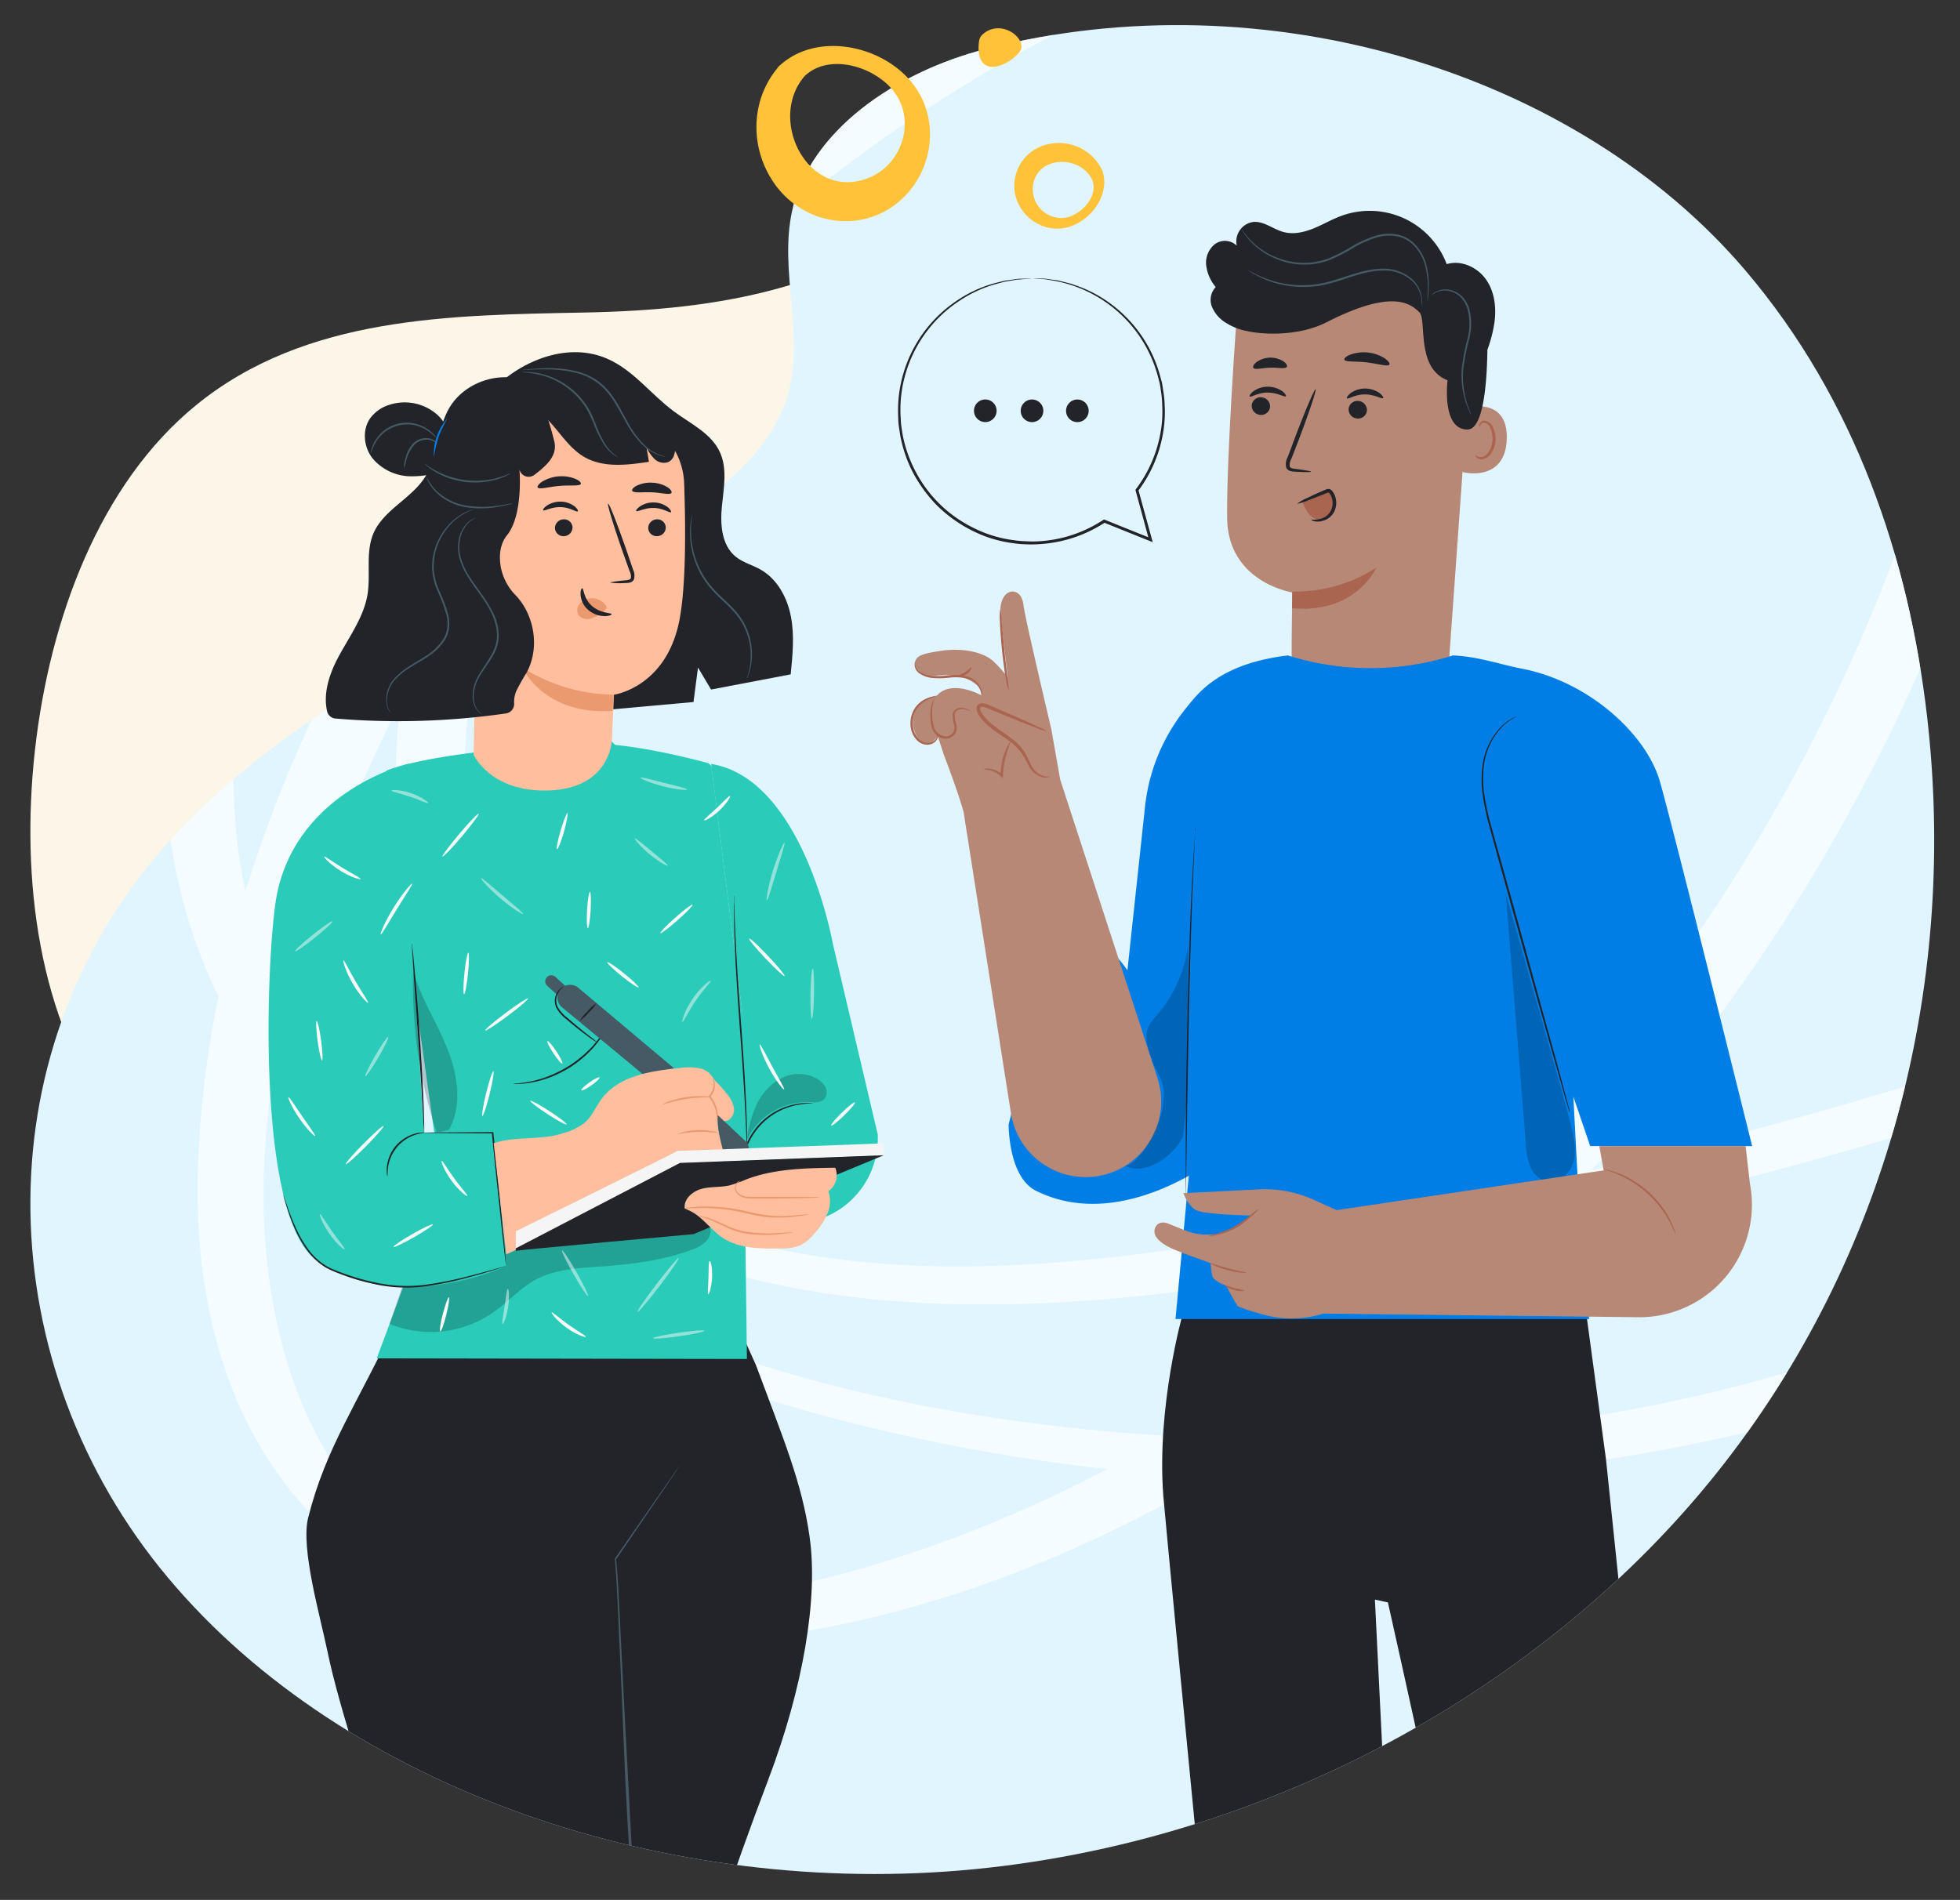 <svg xmlns="http://www.w3.org/2000/svg" xmlns:xlink="http://www.w3.org/1999/xlink" width="624" height="605" viewBox="0 0 624 605">
  <rect x="0" y="0" width="624" height="605" fill="#333333" stroke="none"/>
  <defs>
    <clipPath id="clip-path">
      <rect id="Rectangle_4439" data-name="Rectangle 4439" width="624" height="605" transform="translate(711 170)" fill="none" stroke="#707070" stroke-width="1"/>
    </clipPath>
    <clipPath id="clip-path-2">
      <rect id="Rectangle_4438" data-name="Rectangle 4438" width="931.161" height="1031.59" fill="none"/>
    </clipPath>
    <clipPath id="clip-path-4">
      <rect id="Rectangle_4417" data-name="Rectangle 4417" width="931.161" height="762.218" fill="none"/>
    </clipPath>
    <clipPath id="clip-path-5">
      <path id="Path_21580" data-name="Path 21580" d="M304.2,130.036c-29.03,7.445-56.057,26.2-61.677,51.517-4.314,19.438,4.28,39.927-1.506,59.087-7.171,23.753-33.912,38.8-58.715,51.349C131.13,317.875,77.84,343.972,42.262,384.55-16,451-12.68,549.535,43.94,617s159.82,102.168,256.7,92.655,185.228-60.315,238.872-129.512,73.852-155.134,64.332-237.594c-5.821-50.413-22.883-100.88-57.8-141.942-53.732-63.193-152.69-93.435-241.85-70.571" transform="translate(0 -122.438)" fill="none"/>
    </clipPath>
    <clipPath id="clip-path-6">
      <path id="Path_21724" data-name="Path 21724" d="M304.2,130.036c-29.03,7.445-56.057,26.2-61.677,51.517-4.314,19.438-79.879,5.267-85.665,24.427-7.17,23.753-45.67,16.048-70.471,28.594-51.175,25.885-8.548,109.4-44.127,149.977A170.425,170.425,0,0,0,0,497.486v.384A186.112,186.112,0,0,0,43.94,617c56.621,67.464,159.82,102.168,256.7,92.655S485.87,649.338,539.516,580.142s73.852-155.133,64.332-237.594c-5.821-50.413-22.882-100.88-57.8-141.942-41.647-48.979-110.476-78.164-180.842-78.168a245.62,245.62,0,0,0-61.007,7.6" transform="translate(0 -122.438)" fill="none"/>
    </clipPath>
    <clipPath id="clip-path-7">
      <rect id="Rectangle_4419" data-name="Rectangle 4419" width="102.212" height="36.235" fill="none"/>
    </clipPath>
    <clipPath id="clip-path-8">
      <rect id="Rectangle_4420" data-name="Rectangle 4420" width="25.432" height="21.136" fill="none"/>
    </clipPath>
    <clipPath id="clip-path-9">
      <rect id="Rectangle_4421" data-name="Rectangle 4421" width="14.112" height="51.338" fill="none"/>
    </clipPath>
    <clipPath id="clip-path-10">
      <rect id="Rectangle_4422" data-name="Rectangle 4422" width="11.895" height="9.57" fill="none"/>
    </clipPath>
    <clipPath id="clip-path-11">
      <rect id="Rectangle_4423" data-name="Rectangle 4423" width="7.322" height="12.539" fill="none"/>
    </clipPath>
    <clipPath id="clip-path-12">
      <rect id="Rectangle_4424" data-name="Rectangle 4424" width="7.911" height="11.216" fill="none"/>
    </clipPath>
    <clipPath id="clip-path-13">
      <rect id="Rectangle_4425" data-name="Rectangle 4425" width="13.392" height="11.435" fill="none"/>
    </clipPath>
    <clipPath id="clip-path-14">
      <rect id="Rectangle_4426" data-name="Rectangle 4426" width="11.609" height="4.156" fill="none"/>
    </clipPath>
    <clipPath id="clip-path-15">
      <rect id="Rectangle_4427" data-name="Rectangle 4427" width="10.456" height="8.684" fill="none"/>
    </clipPath>
    <clipPath id="clip-path-16">
      <rect id="Rectangle_4428" data-name="Rectangle 4428" width="14.89" height="3.955" fill="none"/>
    </clipPath>
    <clipPath id="clip-path-17">
      <rect id="Rectangle_4429" data-name="Rectangle 4429" width="5.699" height="18.31" fill="none"/>
    </clipPath>
    <clipPath id="clip-path-18">
      <rect id="Rectangle_4430" data-name="Rectangle 4430" width="1.17" height="15.969" fill="none"/>
    </clipPath>
    <clipPath id="clip-path-19">
      <rect id="Rectangle_4431" data-name="Rectangle 4431" width="9.079" height="13.139" fill="none"/>
    </clipPath>
    <clipPath id="clip-path-20">
      <rect id="Rectangle_4432" data-name="Rectangle 4432" width="2.129" height="11.221" fill="none"/>
    </clipPath>
    <clipPath id="clip-path-21">
      <rect id="Rectangle_4433" data-name="Rectangle 4433" width="8.338" height="14.56" fill="none"/>
    </clipPath>
    <clipPath id="clip-path-22">
      <rect id="Rectangle_4434" data-name="Rectangle 4434" width="13.162" height="17.174" fill="none"/>
    </clipPath>
    <clipPath id="clip-path-23">
      <rect id="Rectangle_4435" data-name="Rectangle 4435" width="16.309" height="2.615" fill="none"/>
    </clipPath>
    <clipPath id="clip-path-24">
      <rect id="Rectangle_4436" data-name="Rectangle 4436" width="19.905" height="70.872" fill="none"/>
    </clipPath>
    <clipPath id="clip-path-25">
      <rect id="Rectangle_4437" data-name="Rectangle 4437" width="22.023" height="91.592" fill="none"/>
    </clipPath>
  </defs>
  <g id="coaching-hero-spot" transform="translate(-711 -170)" clip-path="url(#clip-path)">
    <g id="Group_7626" data-name="Group 7626" transform="translate(720.67 4.54)">
      <g id="Group_7625" data-name="Group 7625" clip-path="url(#clip-path-2)">
        <g id="Group_7565" data-name="Group 7565">
          <g id="Group_7564" data-name="Group 7564" clip-path="url(#clip-path-2)">
            <path id="Path_21577" data-name="Path 21577" d="M176.546,199.44c-42.82.854-88.86,1.067-123.725,29.444-30.588,24.9-46.731,67.8-51.41,110.337-4.5,40.887,1.249,85.314,24.559,116.789,23.322,31.492,60.912,45.392,97.039,46.2s71.6-9.866,106.624-19.989c43.048-12.444,89.565-26.524,117.041-66.333,16.535-23.957,23.922-54.421,28.755-84.414,5.893-36.572,8.419-75.248-2.811-110.156-9.714-30.195-47.1-81.878-78.259-57.825-36.652,28.295-73.939,35.075-117.815,35.95" transform="translate(0 65.538)" fill="#fcf6e8"/>
            <path id="Path_21578" data-name="Path 21578" d="M304.2,130.036c-29.03,7.445-56.057,26.2-61.675,51.517-4.315,19.438,4.278,39.927-1.506,59.087-7.172,23.753-33.913,38.8-58.716,51.351C131.13,317.875,77.839,343.972,42.262,384.55-16,451-12.681,549.537,43.94,617s159.82,102.169,256.7,92.655,185.226-60.315,238.871-129.512,73.852-155.134,64.332-237.594c-5.821-50.412-22.883-100.878-57.8-141.942-53.732-63.193-152.69-93.435-241.85-70.571" transform="translate(0 51.014)" fill="#e0f5ff"/>
            <g id="Group_7563" data-name="Group 7563" opacity="0.69">
              <g id="Group_7562" data-name="Group 7562">
                <g id="Group_7561" data-name="Group 7561" clip-path="url(#clip-path-4)">
                  <g id="Group_7560" data-name="Group 7560" transform="translate(0 173.452)">
                    <g id="Group_7559" data-name="Group 7559" clip-path="url(#clip-path-5)">
                      <path id="Path_21579" data-name="Path 21579" d="M570.41,61.822a224.788,224.788,0,0,0-31.861-22.368c-42.783-24.882-96.1-44.191-146.2-38.43-50,5.749-89.817,38.864-123.406,73.934q-12.669,13.228-24.895,27.157a567.237,567.237,0,0,0-64.03,46.312C100.706,214.7,21.258,313.781,30.995,423.478A169.4,169.4,0,0,0,47.32,482.83,314.732,314.732,0,0,0,40.7,541.244c-.717,44.9,12.455,89.918,49.271,118.166,35.184,27,81.874,32.787,124.841,28.2,52.008-5.559,102.648-24.665,148.814-51.633,76.137,4.322,153.564-5.318,224.429-30.336,88.343-31.186,167.988-90.2,217.1-170.413,27.823-18.611,53.018-40.566,73.871-67.084C1019.266,189.792,755.758,97.146,570.41,61.822M576.3,88.136a141.267,141.267,0,0,1,17.246,27.132c-157.681-22.117-323.645,32.83-432.7,153.667l-.038.045a575.623,575.623,0,0,1,48.709-86.957A731.36,731.36,0,0,1,263.7,111.532a563.931,563.931,0,0,1,55.983-30.516c3.576,4.359,16.028,8.346,20.374,4.584C379.1,51.8,433.077,54.992,481.3,59.749q39.259,3.874,78.148,10.666A169.21,169.21,0,0,1,576.3,88.136m247.91,232.245c-4.4,36.727-17.847,71.795-37.125,103.886-29.4,19.06-60.463,34.28-87.109,45.492-69.062,29.06-141.828,51.263-215.381,68.281,61.5-66.51,106.946-148.243,131.908-235.177,14.074-49.015,23.261-102.916,10.611-153.275a156.008,156.008,0,0,0-5.624-17.8c96.25,19.143,216.748,71.521,202.72,188.595M608.827,228.909c-13.943,117-73.944,232.222-160.1,317.032q-28.951,6.035-57.913,11.09c-54.728,9.574-114.138,17.938-169.088,5.362-55.03-12.594-86.72-52.86-94.011-107.6-5.363-40.29-.979-81.254,9.783-120.981C238.723,182.868,418.848,101.071,599.1,127.916c12.074,31.644,13.78,66.955,9.724,100.993M349.26,622.714c-95.916-5.93-208.452-33.274-266.141-112.825a164.451,164.451,0,0,1-14.257-23.611c7.766-33.808,21.081-67.115,36.343-97.18-4.107,40.121-1.551,82.347,17.612,117.579,21.515,39.559,62.884,60.181,105.654,68.528,57.692,11.258,118.38,3.826,175.678-6.212q12.431-2.178,24.825-4.573a503.559,503.559,0,0,1-79.714,58.294M437.427,13.933c36.094,4.934,74.6,20.163,105.59,42.978-39.716-6.672-74.25-10.52-98.038-11.84-7.81-.432-15.685-.646-23.552-.565q27.484-6.9,55.638-11.108c12.319-1.83-6.413-12.992-13.339-11.964A576.98,576.98,0,0,0,302.668,70.29C339.75,34.438,383.444,6.554,437.427,13.933M125.126,233.7a544.632,544.632,0,0,1,74.209-75.535c-36.431,50.651-65.92,106.456-82.1,166.232C91.125,362.574,69.442,405.119,55.9,449.32,39.7,374.4,77.6,292.7,125.126,233.7M319.917,638.571c-76.23,37.589-211.664,74.237-248.912-33.742-10.2-29.575-11.381-61.709-6.74-94,41.171,55.83,113.373,89.221,180.6,106.714a605.788,605.788,0,0,0,85.362,15.722c-3.424,1.8-6.845,3.6-10.306,5.311m354.669-96.365c-84.751,58.923-189.139,82.958-291.375,81.716a536.041,536.041,0,0,0,83.417-67.253q61.748-13.451,122.355-31.533c56.856-16.911,117.88-36.033,172.846-64.468a411.958,411.958,0,0,1-87.243,81.538m151.7-146.935c19.772-44.7,30.312-96.908,11.568-143.255-16.864-41.7-54.659-69.58-93.5-89.415a474.918,474.918,0,0,0-128.512-43.637,170.131,170.131,0,0,0-31.192-43.881q32.134,6.388,63.837,14.76c52.367,13.866,106.062,30.1,153.546,56.693,43.749,24.5,90.094,64.444,92.642,118.3,2.469,52.134-27.683,95.747-68.393,130.436" transform="translate(12.576 -173.452)" fill="#fff"/>
                    </g>
                  </g>
                </g>
              </g>
            </g>
            <path id="Path_21581" data-name="Path 21581" d="M217.842,135.441c3.457-.1,8.64-3.978,8.878-6.1.455-4.071-7.117-9.061-12.447-4.144a3.413,3.413,0,0,0-1.021,2.085c-.436,2.748-.365,8.31,4.59,8.16" transform="translate(88.783 51.312)" fill="#ffc239"/>
            <path id="Path_21582" data-name="Path 21582" d="M169.346,171.578c8.493,11.465,24.549,15.024,36.67,7.005,12.673-8.385,16.486-26.329,7.426-38.768-9.215-12.655-30.37-17.514-42.548-6.728a3.336,3.336,0,0,0-.612.544,3.1,3.1,0,0,0-.521.659c-8.78,10.72-8.654,26.168-.415,37.288m9.191-34.881c8.551-8.151,25.08-2.139,29.955,7.372,4.787,9.337.109,21.2-9.606,25.063-19.184,7.62-32.423-18.535-20.349-32.436" transform="translate(67.986 52.973)" fill="#ffc239"/>
            <path id="Path_21583" data-name="Path 21583" d="M221.224,164.243c1.033,7.528,8.29,13.134,15.859,11.748,7.7-1.41,14.474-9.89,12.253-17.714a1.66,1.66,0,0,0-.113-.394,1.538,1.538,0,0,0-.183-.378,15.214,15.214,0,0,0-16.712-8.268,13.579,13.579,0,0,0-11.1,15.005m5.8-1.164c.724-10.3,15.379-10.592,19.026-2.141,1.819,5.62-4.472,11.765-9.815,11.9a9.2,9.2,0,0,1-9.211-9.761" transform="translate(92.123 62.063)" fill="#ffc239"/>
            <path id="Path_21584" data-name="Path 21584" d="M232.749,210.2a3.6,3.6,0,1,0,3.6-3.6,3.6,3.6,0,0,0-3.6,3.6" transform="translate(96.976 86.079)" fill="#222429"/>
            <path id="Path_21585" data-name="Path 21585" d="M226.161,206.595a3.6,3.6,0,1,1-3.6,3.6,3.6,3.6,0,0,1,3.6-3.6" transform="translate(92.729 86.079)" fill="#222429"/>
            <path id="Path_21586" data-name="Path 21586" d="M212.539,208.393a3.6,3.6,0,1,0,4.926-1.32,3.6,3.6,0,0,0-4.926,1.32v0" transform="translate(88.354 86.076)" fill="#222429"/>
            <path id="Path_21587" data-name="Path 21587" d="M237.423,179.421a3.144,3.144,0,0,0-.73,0l-2.145.058a12.883,12.883,0,0,0-1.575.069l-1.89.266-2.2.313-2.468.613a40.047,40.047,0,0,0-11.89,5.192,42.206,42.206,0,0,0-19.364,31.695,43.462,43.462,0,0,0-.116,5.794,25.245,25.245,0,0,0,.186,2.955l.452,2.978a42.7,42.7,0,0,0,4.011,11.762,45.645,45.645,0,0,0,7.683,10.557,44.212,44.212,0,0,0,11.067,7.949,40.2,40.2,0,0,0,13.465,4.114,28.729,28.729,0,0,0,3.6.313,34.436,34.436,0,0,0,3.628,0,43.235,43.235,0,0,0,7.289-.915,42.563,42.563,0,0,0,14.45-6.038h-.439l14.763,5.933.881.349-.255-.9c-1.483-5.424-2.942-10.7-4.335-15.8l-.079.394a42.23,42.23,0,0,0,7.879-18.042,38.589,38.589,0,0,0,.581-9.271,29.694,29.694,0,0,0-.431-4.438c-.1-.73-.22-1.449-.323-2.167s-.361-1.39-.523-2.085a42.254,42.254,0,0,0-16.477-24.024,40.334,40.334,0,0,0-9.806-5.168l-2.2-.788-2.1-.533-1.925-.476c-.615-.128-1.159-.186-1.762-.266-1.157-.15-2.1-.336-2.955-.382l-2.177-.069h-1.322l1.322.1,2.155.139c.846.069,1.82.289,2.932.452a42,42,0,0,1,33.606,31.149c.161.684.371,1.356.5,2.051s.208,1.414.324,2.121a30.294,30.294,0,0,1,.383,4.369,37.565,37.565,0,0,1-.592,9.05,41.677,41.677,0,0,1-7.81,17.742l-.128.174.06.22q2.085,7.648,4.3,15.8l.623-.557L260.8,256.229l-.231-.093-.221.139a41.689,41.689,0,0,1-14.172,5.957,42.348,42.348,0,0,1-7.116.9,30.42,30.42,0,0,1-3.557-.069,27.24,27.24,0,0,1-3.477-.29,39.67,39.67,0,0,1-13.188-4.032,41.239,41.239,0,0,1-18.38-18.089,41.839,41.839,0,0,1-4.009-11.5c-.15-.985-.3-1.946-.439-2.92s-.129-1.937-.208-2.9a43.74,43.74,0,0,1,.092-5.668,41.718,41.718,0,0,1,18.866-31.288,40.142,40.142,0,0,1,11.751-5.3l2.432-.649,2.19-.36,1.866-.313a15.283,15.283,0,0,0,1.565-.115l2.132-.152a4.494,4.494,0,0,0,.73-.081" transform="translate(81.246 74.732)" fill="#222429"/>
          </g>
        </g>
        <g id="Group_7624" data-name="Group 7624" transform="translate(0 173.452)">
          <g id="Group_7623" data-name="Group 7623" clip-path="url(#clip-path-6)">
            <path id="Path_21588" data-name="Path 21588" d="M116.164,665c5.531,18.222-6.252,24.871-13.411,38.85-9.945,19.417-18.469,92.629-18.469,92.629l27.808,10.741c9.112,5.171,19.094,3.732,28.565-1.592,0,0,6.725-18.562,15.817-49.591,12.445-42.525,13.81-56.41,14.776-69.841s14.206-63.286,37.884-125.606c10.968-28.888,15.912-57.491,13.09-77.229-2.407-17.143-8.354-31.141-17.049-54.574l-7.841-17.37-95.906,1.667H91.463c-13.45,28.641-23.186,41.692-28.869,64.252-2.425,9.737,3.713,30.858,6.137,42.563C76.1,555.78,110.633,646.78,116.164,665" transform="translate(25.848 -2.032)" fill="#222429"/>
            <path id="Path_21589" data-name="Path 21589" d="M165.292,446.776c-.227.36-.568.853-.985,1.516l-3.941,5.834-14.983,22.011v-.188c.795,8.183,1.118,17.711,1.666,28.281s1.1,22.3,1.781,34.722,1.308,25.78,2.16,39.778,1.572,28.66,2.974,43.663c1.459,12.52,2.747,24.909,1.667,36.843q-.387,4.433-1.213,8.809a57.7,57.7,0,0,1-2.122,8.467c-2.026,5.417-4.338,10.513-6.535,15.532-8.884,20-17.238,37.866-24.208,52.868l-16.688,35.46c-1.971,4.149-3.523,7.388-4.6,9.623l-1.211,2.482-.436.833a6.657,6.657,0,0,1,.341-.871c.283-.645.663-1.439,1.136-2.539,1.041-2.236,2.557-5.494,4.451-9.68,3.9-8.429,9.452-20.551,16.423-35.592s15.174-32.922,24.019-52.926c2.179-5,4.584-10.153,6.478-15.456a58.013,58.013,0,0,0,2.064-8.354,88.027,88.027,0,0,0,1.194-8.732c1.061-11.839-.228-24.133-1.686-36.673-1.4-15.059-2.235-29.8-2.955-43.7S148.509,551.51,148,539.008s-.985-24.341-1.5-34.912-.778-20.078-1.516-28.262l15.154-21.841c1.761-2.5,3.125-4.433,4.053-5.777l1.061-1.478.38-.473a2.825,2.825,0,0,1-.341.511" transform="translate(41.088 12.486)" fill="#455a64"/>
            <path id="Path_21590" data-name="Path 21590" d="M97.919,420.559c1.944,0-14.876,45.2-19.213,56.744-.482,1.278-.809,2.4-.809,2.4l117.771.2-1.388-109.588a1.418,1.418,0,0,0,0-.22l-9.83-78.382a1.946,1.946,0,0,0-1.408-1.628c-4.665-1.257-21.475-5.593-34.331-6.073-15.063-.557-36.864,2.437-36.864,2.437s-19.585,1.944-30.4,5.876a1.92,1.92,0,0,0-1.257,2.085Z" transform="translate(32.456 -55.146)" fill="#2bcbba"/>
            <path id="Path_21591" data-name="Path 21591" d="M139.547,346.068a8.024,8.024,0,0,1-.589,1.431,13.649,13.649,0,0,1-.83,1.605,21.884,21.884,0,0,1-1.245,2.043,25.207,25.207,0,0,1-1.727,2.349,29.536,29.536,0,0,1-2.184,2.5,38.4,38.4,0,0,1-5.9,4.861,39.564,39.564,0,0,1-6.816,3.474c-1.092.383-2.184.775-3.179,1.026a25.6,25.6,0,0,1-2.84.635,23.007,23.007,0,0,1-2.37.327,13.161,13.161,0,0,1-1.813.12,7,7,0,0,1-1.54,0c0-.12,2.184-.109,5.647-.809a33.677,33.677,0,0,0,5.9-1.791,40.379,40.379,0,0,0,6.7-3.464,39.528,39.528,0,0,0,5.844-4.751,26.932,26.932,0,0,0,2.184-2.435,25.988,25.988,0,0,0,1.759-2.272c2.053-2.872,2.894-4.9,3-4.849" transform="translate(45.213 -29.262)" fill="#222429"/>
            <g id="Group_7568" data-name="Group 7568" transform="translate(114.351 379.937)" opacity="0.2">
              <g id="Group_7567" data-name="Group 7567">
                <g id="Group_7566" data-name="Group 7566" clip-path="url(#clip-path-7)">
                  <path id="Path_21592" data-name="Path 21592" d="M80.719,424.276a34.656,34.656,0,0,0,33.784-4.227c4.249-3.08,7.81-7.11,12.4-9.677,6.358-3.539,13.927-3.877,21.19-4.369,9.711-.7,19.509-1.89,28.64-5.276a11.446,11.446,0,0,0,5.014-3.026c1.255-1.519,1.682-3.91.448-5.461s-3.583-1.66-5.6-1.6c-30.454.9-58.285,3.332-87.93,10.377" transform="translate(-80.719 -390.631)"/>
                </g>
              </g>
            </g>
            <path id="Path_21593" data-name="Path 21593" d="M103.888,207.914c9.417-9.591,24.27-15.291,36.57-9.83,8.282,3.627,13.895,11.393,21.158,16.755,5.287,3.911,11.819,6.936,14.593,12.9,2.447,5.254,1.266,11.381.679,17.149s-.176,12.42,4.292,16.123c2.336,1.934,5.46,2.709,8.072,4.216,5.32,3.047,8.476,8.979,9.612,15s.523,12.223-.088,18.329l-25.351,4.828-4.162-7-1.431,10.978-32.355,2.915Z" transform="translate(43.285 -91.805)" fill="#222429"/>
            <path id="Path_21594" data-name="Path 21594" d="M101.525,212.628v7.045l-2,105.745c-.173,12.255,11.558,22.686,24.687,22.774,13.25.086,18.657-9.83,19.038-22.25.394-12.988,1.092-26.663,1.092-26.663s16.811-2.316,20.884-24.031c2.022-10.813,1.966-28.628,1.453-43.211a23.083,23.083,0,0,0-23.872-22.261c-.327.011-.652.03-.977.055Z" transform="translate(41.467 -86.054)" fill="#ffbe9d"/>
            <path id="Path_21595" data-name="Path 21595" d="M144.44,236.147a2.784,2.784,0,0,1-2.774,2.741,2.676,2.676,0,0,1-2.816-2.529l0-.071a2.809,2.809,0,0,1,2.775-2.753,2.677,2.677,0,0,1,2.815,2.53c0,.027,0,.054,0,.081" transform="translate(57.851 -76.15)" fill="#222429"/>
            <path id="Path_21596" data-name="Path 21596" d="M147.217,232.835c-.36.36-2.435-1.278-5.461-1.343s-5.266,1.364-5.582.983c-.153-.164.218-.809,1.2-1.486a7.581,7.581,0,0,1,4.478-1.245,7.351,7.351,0,0,1,4.369,1.529c.874.732,1.169,1.4.995,1.563" transform="translate(56.724 -77.731)" fill="#222429"/>
            <path id="Path_21597" data-name="Path 21597" d="M123.483,236.147a2.8,2.8,0,0,1-2.774,2.741,2.676,2.676,0,0,1-2.816-2.529l0-.071a2.809,2.809,0,0,1,2.775-2.753,2.677,2.677,0,0,1,2.815,2.53c0,.027,0,.054,0,.081" transform="translate(49.119 -76.15)" fill="#222429"/>
            <path id="Path_21598" data-name="Path 21598" d="M126.291,232.661c-.36.35-2.435-1.278-5.461-1.354s-5.266,1.376-5.582.995c-.153-.164.218-.82,1.2-1.486a7.641,7.641,0,0,1,4.478-1.257,7.4,7.4,0,0,1,4.369,1.53c.874.742,1.169,1.408.994,1.572" transform="translate(48.005 -77.808)" fill="#222429"/>
            <path id="Path_21599" data-name="Path 21599" d="M130.533,255.16c0-.174,1.878-.448,4.916-.754.775-.055,1.507-.186,1.649-.71a3.876,3.876,0,0,0-.449-2.294c-.666-1.89-1.377-3.856-2.118-5.932C131.6,237.05,129.5,230.179,129.845,230s2.993,6.63,5.919,15.063c.711,2.075,1.388,4.052,2.022,5.953a4.368,4.368,0,0,1,.317,3.026,1.924,1.924,0,0,1-1.3,1.092,4.911,4.911,0,0,1-1.31.142,24.978,24.978,0,0,1-4.958-.12" transform="translate(54.085 -77.621)" fill="#222429"/>
            <path id="Path_21600" data-name="Path 21600" d="M139.637,275.483a55.536,55.536,0,0,1-29.033-8.608s6.674,15.194,28.6,13.753Z" transform="translate(46.084 -62.258)" fill="#eb996e"/>
            <path id="Path_21601" data-name="Path 21601" d="M131.936,253.482a5.46,5.46,0,0,0-4.817-2.184,4.965,4.965,0,0,0-3.474,1.748,3.154,3.154,0,0,0-.339,3.583,3.673,3.673,0,0,0,3.933,1.092,11.618,11.618,0,0,0,3.91-2.185,3.224,3.224,0,0,0,.884-.874.993.993,0,0,0,0-1.092" transform="translate(51.207 -68.756)" fill="#eb996e"/>
            <path id="Path_21602" data-name="Path 21602" d="M124.179,249.033c.492,0,.4,3.277,3.135,5.658s6.236,2.129,6.247,2.588c0,.208-.8.623-2.272.612a8.072,8.072,0,0,1-5.209-1.978,7.057,7.057,0,0,1-2.425-4.729c-.1-1.377.295-2.173.524-2.152" transform="translate(51.515 -69.692)" fill="#222429"/>
            <path id="Path_21603" data-name="Path 21603" d="M127.769,226.267c-.327.809-3.277.339-6.871.666s-6.433,1.213-6.881.47c-.2-.361.316-1.092,1.5-1.878a12.012,12.012,0,0,1,10.475-.863c1.278.557,1.912,1.223,1.781,1.605" transform="translate(47.489 -80.186)" fill="#222429"/>
            <path id="Path_21604" data-name="Path 21604" d="M147.706,228.6c-.666.666-3.168-.12-6.215-.241s-5.614.306-6.194-.425c-.251-.35.174-1.027,1.322-1.639a9.938,9.938,0,0,1,5.079-.983,9.839,9.839,0,0,1,4.916,1.507c1.048.732,1.387,1.454,1.092,1.781" transform="translate(56.343 -79.584)" fill="#222429"/>
            <path id="Path_21605" data-name="Path 21605" d="M98.156,288.448s-35.127,8.236-41.944,41.507C53.077,345.247,48.7,433.144,69.167,446.83c26.422,17.629,60.076,1.594,60.076,1.594l-4.37-42.511H103.028l-2.938-46.575c.851,3.638-1.934-70.889-1.934-70.889" transform="translate(22.3 -53.269)" fill="#2bcbba"/>
            <path id="Path_21606" data-name="Path 21606" d="M181.678,434.723a27.166,27.166,0,0,0,24.369-28.191l-14.354-60.983s-9.306-52.321-38.721-57.039L163,368.246l-.961,16.81s.459,11.119,1.584,31.961Z" transform="translate(63.736 -53.243)" fill="#2bcbba"/>
            <path id="Path_21607" data-name="Path 21607" d="M182.631,364.817a36.825,36.825,0,0,0-5.287.579,21.517,21.517,0,0,0-16.887,17.236,36.6,36.6,0,0,0-.469,5.308,5.749,5.749,0,0,1-.164-1.442,18.841,18.841,0,0,1,.239-3.943,21.181,21.181,0,0,1,17.236-17.5,20.013,20.013,0,0,1,3.944-.329,5.765,5.765,0,0,1,1.387.088" transform="translate(66.584 -21.49)" fill="#222429"/>
            <path id="Path_21608" data-name="Path 21608" d="M130.925,203.131c3.954,5.308,5.832,9.383,8.2,18.832,1.169,4.62-2.6,7.885-6.335,10.714a3,3,0,0,1-4.751-1.747s1.289,14.473-3.943,20.961c-2.447,3.047-2.556,6.947-1.978,10.234a17.383,17.383,0,0,0,4.675,8.848c6.073,6.379,7.756,16.789,3.573,24.609a65.8,65.8,0,0,0-3.332,5.943,8.983,8.983,0,0,0-.688,3.845,3.059,3.059,0,0,1-2.588,3.277,239.5,239.5,0,0,1-54.286,1.628,2.984,2.984,0,0,1-2.655-2.251c-1.419-6.073.951-12.627,3.977-18.088,3.386-6.171,7.646-12.091,8.858-19.027,1.092-6.555-.688-13.567,1.932-19.662,3.278-7.46,12.016-10.989,16.385-17.837,4.139-6.456,3.8-14.92,7.5-21.627,4.763-8.63,16.46-12.605,25.483-8.663" transform="translate(27.664 -89.458)" fill="#222429"/>
            <path id="Path_21609" data-name="Path 21609" d="M112.9,210.836c6.871,3.539,10.05,11.938,16.724,15.827,6.072,3.539,13.652,2.611,20.611,1.563-.251-1.54-.513-3.091-.776-4.631a12.658,12.658,0,0,0,2.578,3.746,4.227,4.227,0,0,0,4.227,1.006c2.337-.939,2.643-4.151,2.054-6.555a22.693,22.693,0,0,0-6.073-10.289,30.816,30.816,0,0,0-40.186-3.212" transform="translate(46.691 -89.157)" fill="#222429"/>
            <path id="Path_21610" data-name="Path 21610" d="M158.127,318.087a4.3,4.3,0,0,1,.065.863c0,.612,0,1.431.077,2.458,0,2.184.153,5.232.317,9.044.316,7.646,1.027,18.176,1.89,29.809s1.507,22.183,1.714,29.829c.109,3.824.164,6.915.132,9.055V401.6a4.872,4.872,0,0,1,0,.863,4.3,4.3,0,0,1-.065-.863c0-.612,0-1.431-.076-2.458,0-2.184-.153-5.22-.317-9.044-.306-7.646-1.027-18.164-1.878-29.808s-1.519-22.173-1.726-29.819c-.111-3.824-.153-6.926-.132-9.067V318.95a6.737,6.737,0,0,1,0-.863" transform="translate(65.879 -40.92)" fill="#222429"/>
            <path id="Path_21611" data-name="Path 21611" d="M89.644,389.071a2.615,2.615,0,0,1-.076-.612c0-.469-.065-1.092-.12-1.758-.086-1.607-.207-3.78-.35-6.444-.316-5.461-.8-12.965-1.364-21.278s-1.092-15.75-1.475-21.267c-.176-2.655-.317-4.839-.426-6.444,0-.71-.065-1.289-.088-1.748a2.538,2.538,0,0,1,0-.622,3.079,3.079,0,0,1,.1.612c0,.458.12,1.037.2,1.747.153,1.6.36,3.768.611,6.434.482,5.461,1.092,12.943,1.639,21.255s.983,15.838,1.19,21.288c.1,2.731.176,4.937.186,6.456v1.759a2.288,2.288,0,0,1-.021.622" transform="translate(35.717 -36.416)" fill="#222429"/>
            <path id="Path_21612" data-name="Path 21612" d="M92,371.386c0,.1-1.092.153-2.862.732a12.734,12.734,0,0,0-8.6,10.223c-.273,1.792-.132,2.928-.229,2.94s-.109-.273-.174-.788a9.71,9.71,0,0,1,0-2.184,12.35,12.35,0,0,1,2.818-6.651,12.608,12.608,0,0,1,6.073-3.911,10.754,10.754,0,0,1,2.184-.371c.5-.054.786-.033.786.011" transform="translate(33.363 -18.731)" fill="#222429"/>
            <path id="Path_21613" data-name="Path 21613" d="M115.373,413.927a3.078,3.078,0,0,1-.132-.677c-.065-.5-.142-1.147-.251-1.945-.2-1.759-.469-4.172-.808-7.144-.645-6.094-1.519-14.406-2.481-23.583-.316-3.187-.633-6.279-.917-9.142l.272.251-17.476-.109L88.5,371.5H87.149a2.014,2.014,0,0,1-.47,0,1.55,1.55,0,0,1,.47-.055H88.5l5.079-.077,17.476-.1h.241v.254l.939,9.13c.9,9.186,1.7,17.477,2.3,23.614.262,2.972.48,5.4.633,7.155.065.8.109,1.453.153,1.955a3.223,3.223,0,0,1,.044.547" transform="translate(36.115 -18.76)" fill="#222429"/>
            <path id="Path_21614" data-name="Path 21614" d="M127.8,408.048a6.883,6.883,0,0,1-.83.295l-2.393.764c-2.085.656-5.111,1.574-8.891,2.578a111.089,111.089,0,0,1-13.457,2.8,46.4,46.4,0,0,1-16.777-.795,71.773,71.773,0,0,1-8.411-2.361c-1.322-.48-2.621-.959-3.877-1.483-.623-.264-1.245-.514-1.835-.832l-.9-.449-.84-.534a20.486,20.486,0,0,1-5.266-5.165,36.129,36.129,0,0,1-3.277-5.539,64.764,64.764,0,0,1-3.277-8.663c-.327-1.092-.568-1.857-.71-2.414a6.36,6.36,0,0,1-.208-.861,4.778,4.778,0,0,1,.317.83l.809,2.381a72.648,72.648,0,0,0,3.451,8.54,36.591,36.591,0,0,0,3.277,5.464,20.049,20.049,0,0,0,5.178,5l.807.513.864.439c.567.306,1.19.544,1.812.806,1.245.514,2.534,1,3.856,1.454a71.558,71.558,0,0,0,8.346,2.339,46.73,46.73,0,0,0,16.592.84,118.259,118.259,0,0,0,13.424-2.666c3.78-.959,6.816-1.825,8.923-2.4l2.425-.669a4.4,4.4,0,0,1,.863-.205" transform="translate(23.689 -12.881)" fill="#222429"/>
            <path id="Path_21615" data-name="Path 21615" d="M101.633,226.651a13.977,13.977,0,0,0-3.2-15.29,15.7,15.7,0,0,0-15.456-3.345,11.893,11.893,0,0,0-6.041,4.195c-2.676,3.692-2.184,9.132.612,12.768a16.081,16.081,0,0,0,11.938,5.8,30.562,30.562,0,0,0,13.3-2.753" transform="translate(31.32 -87.102)" fill="#222429"/>
            <path id="Path_21616" data-name="Path 21616" d="M119.921,345.339c7.646,6.3,25.624,21.223,25.624,21.223l10.06-1.791-30.5-25.658a4.053,4.053,0,0,0-5.424,6.017c.077.072.154.143.237.21" transform="translate(49.351 -32.553)" fill="#455a64"/>
            <path id="Path_21617" data-name="Path 21617" d="M120.3,342.958l-3.954-3.571a1.933,1.933,0,0,1,2.556-2.9.583.583,0,0,1,.044.04l3.812,3.495Z" transform="translate(48.212 -33.449)" fill="#455a64"/>
            <path id="Path_21618" data-name="Path 21618" d="M128.8,342.274a13.441,13.441,0,0,1-2.458,3,13.981,13.981,0,0,1-2.862,2.622,13.644,13.644,0,0,1,2.458-3.015,13.336,13.336,0,0,1,2.862-2.611" transform="translate(51.448 -30.842)" fill="#222429"/>
            <path id="Path_21619" data-name="Path 21619" d="M131.426,356.382a19.3,19.3,0,0,1-3.047-1.988c-1.813-1.312-4.271-3.212-6.859-5.461a11.429,11.429,0,0,1-3.212-3.7,5.269,5.269,0,0,1-.1-4.009,5.082,5.082,0,0,1,1.616-2.184c.513-.383.851-.5.863-.47s-.273.22-.721.645a5.231,5.231,0,0,0-1.377,2.185,4.949,4.949,0,0,0,.2,3.659,11.512,11.512,0,0,0,3.114,3.485c2.567,2.24,4.97,4.183,6.728,5.57a28.886,28.886,0,0,1,2.8,2.272" transform="translate(49.107 -32.389)" fill="#222429"/>
            <path id="Path_21620" data-name="Path 21620" d="M104.128,380.882c7.253-2.425,14.943-.786,22.185-3.223a19.121,19.121,0,0,0,6.848-3.374c2.3-2.043,3.474-5.046,5.308-7.515,5.461-7.384,15.718-8.912,24.872-9.83a18.57,18.57,0,0,1,6.4.088,6.259,6.259,0,0,1,4.654,4.019c.589,2.064-.744,4.642-2.884,4.861,2.01.088,3.408,2.119,3.78,4.1s0,4.009.306,6c.371,2.8,1.9,5.407,1.813,8.225-.12,3.856-3.278,7.035-6.882,8.52s-7.5,1.683-11.316,2.184c-18.788,2.643-32.987,13.294-51.107,21.343" transform="translate(43.385 -24.83)" fill="#ffbe9d"/>
            <path id="Path_21621" data-name="Path 21621" d="M156.758,371.639a2.577,2.577,0,0,0,3.544.851c.051-.031.1-.064.147-.1a3.939,3.939,0,0,0,1.419-3.812,8.91,8.91,0,0,0-1.812-3.845,50.74,50.74,0,0,0-5.243-5.8l-5.79,4.872Z" transform="translate(62.092 -23.9)" fill="#ffbe9d"/>
            <path id="Path_21622" data-name="Path 21622" d="M157.532,363.515c0,.186-3.563-.109-7.855.557s-7.644,1.955-7.644,1.792a7.9,7.9,0,0,1,2.118-.983,30.133,30.133,0,0,1,5.463-1.377,28.755,28.755,0,0,1,5.626-.295,8,8,0,0,1,2.294.306" transform="translate(59.178 -22.132)" fill="#eb996e"/>
            <path id="Path_21623" data-name="Path 21623" d="M158.69,371.715c0,.174-2.982-.436-6.662-.327s-6.609.83-6.641.655A21.421,21.421,0,0,1,158.69,371.715Z" transform="translate(60.576 -18.951)" fill="#eb996e"/>
            <path id="Path_21624" data-name="Path 21624" d="M155.177,373.2c-.1,0,0-.851-.164-2.185a11.436,11.436,0,0,0-1.758-4.849,10.481,10.481,0,0,0-.742-1.016l-.164-.208.174-.174a5.287,5.287,0,0,0,1.519-3.845,10.8,10.8,0,0,0-.251-1.737,2.793,2.793,0,0,1,.612,1.714,5.292,5.292,0,0,1-1.486,4.271v-.382a11.821,11.821,0,0,1,.8,1.092,10.532,10.532,0,0,1,1.682,5.134,5.1,5.1,0,0,1-.218,2.185" transform="translate(63.476 -23.797)" fill="#eb996e"/>
            <path id="Path_21625" data-name="Path 21625" d="M154.5,367.464l9.524,8.935,1.213,5.308-8.8-1.988c-1.268-4.478-2.2-8.749-1.934-12.255" transform="translate(64.356 -20.347)" fill="#455a64"/>
            <path id="Path_21626" data-name="Path 21626" d="M160.51,376.2c-.2.35-51.425,25.6-51.425,25.6v5.461l52.276-27.2,64.85-2.414v-3.845Z" transform="translate(45.451 -17.703)" fill="#f5f5f5"/>
            <path id="Path_21627" data-name="Path 21627" d="M109.085,406.908c.36-.241,56.559-5.308,56.559-5.308l60.568-25.123-64.849,2.447-52.277,27.2Z" transform="translate(45.451 -16.592)" fill="#222429"/>
            <path id="Path_21628" data-name="Path 21628" d="M147.08,392.3c-.448-2.949,2.37-5.461,5.243-6.259s5.941-.47,8.847-1.092a38.674,38.674,0,0,0,5.4-1.922c8.958-3.43,18.788-3.615,28.4-3.747a6.1,6.1,0,0,1-2.184,7.45,10.033,10.033,0,0,1-.295,7.187,22.507,22.507,0,0,1-4.009,6.15,13.749,13.749,0,0,1-4.729,3.965,15.642,15.642,0,0,1-6.073.939c-6.444.13-13.348.142-18.667-3.474-4.141-2.818-7-7.646-11.8-9.065H148.3" transform="translate(61.262 -15.425)" fill="#ffbe9d"/>
            <path id="Path_21629" data-name="Path 21629" d="M185.3,387.484a5.005,5.005,0,0,1-1.224.12l-3.363.109c-2.84.065-6.762.109-11.087.13H163.51a8.387,8.387,0,0,1-2.7-.4,4.2,4.2,0,0,1-1.955-1.431,2.569,2.569,0,0,1-.5-1.934,2.478,2.478,0,0,1,.677-1.343,1.365,1.365,0,0,1,1.092-.48,2.467,2.467,0,0,0-.983.633,2.182,2.182,0,0,0,0,2.883,3.787,3.787,0,0,0,1.781,1.224,8.243,8.243,0,0,0,2.556.327H180.67l3.365.067a4.815,4.815,0,0,1,1.266.1" transform="translate(65.968 -14.186)" fill="#eb996e"/>
            <path id="Path_21630" data-name="Path 21630" d="M186.717,390.484a8.9,8.9,0,0,1-1.54.295c-1.006.164-2.458.371-4.26.547a41.144,41.144,0,0,1-6.391.142,46.419,46.419,0,0,1-7.711-1.289,60.114,60.114,0,0,0-13.948-1.714c-1.8,0-3.277.065-4.271.119a8.96,8.96,0,0,1-1.584,0,8.22,8.22,0,0,1,1.563-.262,41.6,41.6,0,0,1,4.281-.306,54.183,54.183,0,0,1,14.08,1.563,50.454,50.454,0,0,0,7.646,1.333,46.633,46.633,0,0,0,6.324,0c1.8-.12,3.277-.273,4.26-.361a7.78,7.78,0,0,1,1.551-.065" transform="translate(61.253 -11.789)" fill="#eb996e"/>
            <path id="Path_21631" data-name="Path 21631" d="M180.107,395.343a5.181,5.181,0,0,1-1.213.218c-.775.109-1.911.252-3.277.371a40.217,40.217,0,0,1-11.01-.36c-4.315-.819-7.646-3.026-10.235-4.042a25.459,25.459,0,0,0-4.314-1.322,3.48,3.48,0,0,1,1.223.065,14.838,14.838,0,0,1,3.278.885c2.676.951,6.007,3.059,10.2,3.856a45.492,45.492,0,0,0,10.922.513l3.277-.186a5.182,5.182,0,0,1,1.147,0" transform="translate(62.522 -10.881)" fill="#eb996e"/>
            <g id="Group_7571" data-name="Group 7571" transform="translate(228.101 333.997)" opacity="0.2">
              <g id="Group_7570" data-name="Group 7570">
                <g id="Group_7569" data-name="Group 7569" clip-path="url(#clip-path-8)">
                  <path id="Path_21632" data-name="Path 21632" d="M161.014,379.339a36.607,36.607,0,0,1,3.189-11.567,17.837,17.837,0,0,1,8.225-8.411,11.852,11.852,0,0,1,11.481.7A6.02,6.02,0,0,1,186.2,362.8a3.277,3.277,0,0,1-.557,3.386c-1.2,1.289-3.277,1.092-5,1a21.081,21.081,0,0,0-19.475,11.731" transform="translate(-161.014 -358.203)"/>
                </g>
              </g>
            </g>
            <g id="Group_7574" data-name="Group 7574" transform="translate(121.809 301.328)" opacity="0.2">
              <g id="Group_7573" data-name="Group 7573">
                <g id="Group_7572" data-name="Group 7572" clip-path="url(#clip-path-9)">
                  <path id="Path_21633" data-name="Path 21633" d="M97.422,385.627c4.369-7.831,2.8-17.652-.536-25.953s-8.3-15.947-10.846-24.532a151.4,151.4,0,0,0,7.481,51.337" transform="translate(-85.983 -335.142)"/>
                </g>
              </g>
            </g>
            <path id="Path_21634" data-name="Path 21634" d="M103.039,287.377s5.3,12.485,24.413,11.687,19.726-15.62,19.726-15.62l12.791,13.6-12.146,25.024L131.5,334.247l-22.227-9.132-18.319-14.2Z" transform="translate(37.898 -55.354)" fill="#2bcbba"/>
            <g id="Group_7577" data-name="Group 7577" transform="translate(84.291 285.369)" opacity="0.5">
              <g id="Group_7576" data-name="Group 7576">
                <g id="Group_7575" data-name="Group 7575" clip-path="url(#clip-path-10)">
                  <path id="Path_21635" data-name="Path 21635" d="M71.384,323.9c.2.241-2.294,2.578-5.582,5.21s-6.094,4.566-6.291,4.314,2.294-2.567,5.57-5.2,6.106-4.576,6.3-4.325" transform="translate(-59.5 -323.877)" fill="#fafafa"/>
                </g>
              </g>
            </g>
            <path id="Path_21636" data-name="Path 21636" d="M77.641,316.482c-.1.283-3.112-.568-6.379-2.588s-5.4-4.3-5.188-4.522,2.611,1.626,5.779,3.56,5.876,3.244,5.788,3.55" transform="translate(27.524 -44.558)" fill="#fafafa"/>
            <path id="Path_21637" data-name="Path 21637" d="M88.755,315.421c.262.2-2.184,3.7-4.9,8.16s-4.828,8.17-5.111,8.028,1.343-4.118,4.151-8.629,5.635-7.756,5.865-7.559" transform="translate(32.794 -42.034)" fill="#fafafa"/>
            <path id="Path_21638" data-name="Path 21638" d="M78.23,346.2c-.218.2-2.741-2.381-4.948-6.194s-3.212-7.273-2.927-7.371,1.737,3.09,3.91,6.793,4.216,6.555,3.965,6.772" transform="translate(29.294 -34.858)" fill="#fafafa"/>
            <path id="Path_21639" data-name="Path 21639" d="M66.106,358.871c-.306,0-.951-2.731-1.419-6.2s-.6-6.325-.3-6.369.951,2.743,1.421,6.216.578,6.313.295,6.356" transform="translate(26.76 -29.166)" fill="#fafafa"/>
            <g id="Group_7580" data-name="Group 7580" transform="translate(106.638 322.174)" opacity="0.5">
              <g id="Group_7579" data-name="Group 7579">
                <g id="Group_7578" data-name="Group 7578" clip-path="url(#clip-path-11)">
                  <path id="Path_21640" data-name="Path 21640" d="M75.309,362.392c-.273-.153,1.092-3.08,3.135-6.553s3.845-6.128,4.118-5.975-1.092,3.091-3.135,6.553-3.845,6.1-4.118,5.975" transform="translate(-75.274 -349.857)" fill="#fafafa"/>
                </g>
              </g>
            </g>
            <path id="Path_21641" data-name="Path 21641" d="M66.486,375.763c-.229.207-2.665-2.184-5.035-5.637S57.736,363.573,58,363.41s2.064,2.686,4.369,6.073,4.359,6.072,4.118,6.28" transform="translate(24.152 -22.039)" fill="#fafafa"/>
            <path id="Path_21642" data-name="Path 21642" d="M82.9,369.92c.218.218-2.294,3.112-5.6,6.456s-6.182,5.888-6.412,5.668,2.282-3.112,5.6-6.466S82.67,369.7,82.9,369.92" transform="translate(29.529 -19.329)" fill="#fafafa"/>
            <g id="Group_7583" data-name="Group 7583" transform="translate(92.15 378.636)" opacity="0.5">
              <g id="Group_7582" data-name="Group 7582">
                <g id="Group_7581" data-name="Group 7581" clip-path="url(#clip-path-12)">
                  <path id="Path_21643" data-name="Path 21643" d="M72.939,400.913c-.207.218-2.632-1.791-4.839-4.958s-3.277-6.117-3.013-6.238,1.8,2.534,3.954,5.582,4.13,5.385,3.9,5.614" transform="translate(-65.047 -389.713)" fill="#fafafa"/>
                </g>
              </g>
            </g>
            <path id="Path_21644" data-name="Path 21644" d="M94.158,392.023c.153.273-2.534,2.1-6,4.074s-6.412,3.365-6.553,3.091,2.534-2.1,6-4.074,6.4-3.365,6.553-3.091" transform="translate(34 -10.129)" fill="#fafafa"/>
            <path id="Path_21645" data-name="Path 21645" d="M100.614,388.923c-.2.229-2.741-1.716-5.057-4.893s-3.4-6.194-3.112-6.3,1.791,2.578,4.03,5.635,4.369,5.32,4.139,5.56" transform="translate(38.499 -16.072)" fill="#fafafa"/>
            <path id="Path_21646" data-name="Path 21646" d="M115.84,341.231c.2.251-2.7,2.741-6.456,5.549s-6.947,4.883-7.143,4.631,2.709-2.731,6.466-5.536,6.947-4.885,7.133-4.644" transform="translate(42.596 -31.285)" fill="#fafafa"/>
            <path id="Path_21647" data-name="Path 21647" d="M97.527,344.179c-.317,0-.262-3.026.109-6.685s.928-6.553,1.245-6.553.262,3.026-.109,6.685-.939,6.609-1.245,6.553" transform="translate(40.549 -35.565)" fill="#fafafa"/>
            <g id="Group_7586" data-name="Group 7586" transform="translate(143.469 271.628)" opacity="0.5">
              <g id="Group_7585" data-name="Group 7585">
                <g id="Group_7584" data-name="Group 7584" clip-path="url(#clip-path-13)">
                  <path id="Path_21648" data-name="Path 21648" d="M114.656,325.592c-.174.251-3.561-1.835-7.275-5.014s-6.314-6.182-6.094-6.391,3.156,2.393,6.837,5.528,6.718,5.614,6.532,5.876" transform="translate(-101.273 -314.177)" fill="#fafafa"/>
                </g>
              </g>
            </g>
            <path id="Path_21649" data-name="Path 21649" d="M104.163,299.708c.241.208-2.184,3.418-5.331,7.177s-5.963,6.63-6.2,6.433,2.184-3.418,5.331-7.177,5.963-6.63,6.2-6.433" transform="translate(38.587 -48.582)" fill="#fafafa"/>
            <g id="Group_7589" data-name="Group 7589" transform="translate(114.995 243.592)" opacity="0.5">
              <g id="Group_7588" data-name="Group 7588">
                <g id="Group_7587" data-name="Group 7587" clip-path="url(#clip-path-14)">
                  <path id="Path_21650" data-name="Path 21650" d="M92.774,298.5c-.174.283-2.611-.972-5.788-2.031s-5.811-1.573-5.811-1.9,2.883-.306,6.2.82,5.56,2.85,5.4,3.112" transform="translate(-81.174 -294.387)" fill="#fafafa"/>
                </g>
              </g>
            </g>
            <path id="Path_21651" data-name="Path 21651" d="M118.369,311.074c-.295-.088.218-2.741,1.157-5.932s1.945-5.7,2.184-5.614-.207,2.741-1.092,5.931-1.944,5.712-2.25,5.614" transform="translate(49.284 -48.653)" fill="#fafafa"/>
            <path id="Path_21652" data-name="Path 21652" d="M125.374,328.826c-.317,0-.426-2.621-.241-5.811s.591-5.756.9-5.746.425,2.622.239,5.811-.589,5.767-.9,5.746" transform="translate(52.1 -41.261)" fill="#fafafa"/>
            <path id="Path_21653" data-name="Path 21653" d="M139.625,341.1c-.2.251-2.588-1.343-5.341-3.562s-4.828-4.2-4.632-4.445,2.59,1.344,5.342,3.561,4.8,4.2,4.631,4.445" transform="translate(54.015 -34.676)" fill="#fafafa"/>
            <path id="Path_21654" data-name="Path 21654" d="M151.81,320.159c.207.23-1.922,2.458-4.763,4.958s-5.308,4.37-5.461,4.108,1.922-2.458,4.763-4.96,5.254-4.348,5.461-4.107" transform="translate(58.989 -40.065)" fill="#fafafa"/>
            <g id="Group_7592" data-name="Group 7592" transform="translate(192.455 258.998)" opacity="0.5">
              <g id="Group_7591" data-name="Group 7591">
                <g id="Group_7590" data-name="Group 7590" clip-path="url(#clip-path-15)">
                  <path id="Path_21655" data-name="Path 21655" d="M146.3,313.917c-.174.262-2.873-1.224-5.779-3.638s-4.872-4.794-4.652-5,2.512,1.758,5.373,4.118,5.232,4.26,5.057,4.522" transform="translate(-135.852 -305.262)" fill="#fafafa"/>
                </g>
              </g>
            </g>
            <path id="Path_21656" data-name="Path 21656" d="M159.669,295.724c.251.174-1.092,2.435-3.408,4.62s-4.664,3.387-4.828,3.125,1.8-1.836,4.042-3.944,3.933-4.019,4.195-3.8" transform="translate(63.091 -50.245)" fill="#fafafa"/>
            <g id="Group_7595" data-name="Group 7595" transform="translate(194.216 239.57)" opacity="0.5">
              <g id="Group_7594" data-name="Group 7594">
                <g id="Group_7593" data-name="Group 7593" clip-path="url(#clip-path-16)">
                  <path id="Path_21657" data-name="Path 21657" d="M151.985,295.382c0,.306-3.527.055-7.646-1s-7.351-2.481-7.242-2.775,3.418.645,7.525,1.672,7.406,1.781,7.362,2.108" transform="translate(-137.095 -291.548)" fill="#fafafa"/>
                </g>
              </g>
            </g>
            <g id="Group_7598" data-name="Group 7598" transform="translate(234.402 260.398)" opacity="0.5">
              <g id="Group_7597" data-name="Group 7597">
                <g id="Group_7596" data-name="Group 7596" clip-path="url(#clip-path-17)">
                  <path id="Path_21658" data-name="Path 21658" d="M165.53,324.559c-.295-.065.383-4.369,1.944-9.415s3.365-9,3.649-8.891-1.027,4.183-2.557,9.218-2.719,9.153-3.036,9.088" transform="translate(-165.462 -306.25)" fill="#fafafa"/>
                </g>
              </g>
            </g>
            <path id="Path_21659" data-name="Path 21659" d="M172.786,339.686c-.229.207-2.927-2.272-6.029-5.56s-5.461-6.116-5.189-6.335,2.917,2.272,6.019,5.56,5.429,6.117,5.2,6.335" transform="translate(67.309 -36.883)" fill="#fafafa"/>
            <g id="Group_7601" data-name="Group 7601" transform="translate(248.347 300.477)" opacity="0.5">
              <g id="Group_7600" data-name="Group 7600">
                <g id="Group_7599" data-name="Group 7599" clip-path="url(#clip-path-18)">
                  <path id="Path_21660" data-name="Path 21660" d="M175.758,350.509c-.317,0-.513-3.583-.436-8s.392-7.973.71-7.973.5,3.583.425,7.994-.392,7.986-.7,7.974" transform="translate(-175.305 -334.541)" fill="#fafafa"/>
                </g>
              </g>
            </g>
            <path id="Path_21661" data-name="Path 21661" d="M171.681,365.9c-.251.174-2.588-2.687-4.751-6.685s-3.277-7.525-3-7.646,1.867,3.168,4.008,7.089,4.009,7.056,3.747,7.242" transform="translate(68.283 -26.972)" fill="#fafafa"/>
            <path id="Path_21662" data-name="Path 21662" d="M187.539,364.587c.23.218-1.289,2.054-3.374,4.1s-3.965,3.506-4.185,3.277,1.3-2.064,3.387-4.107,3.954-3.495,4.172-3.265" transform="translate(74.981 -21.556)" fill="#fafafa"/>
            <g id="Group_7604" data-name="Group 7604" transform="translate(207.553 304.282)" opacity="0.5">
              <g id="Group_7603" data-name="Group 7603">
                <g id="Group_7602" data-name="Group 7602" clip-path="url(#clip-path-19)">
                  <path id="Path_21663" data-name="Path 21663" d="M146.556,350.362c-.283-.088.721-3.671,3.277-7.406s5.56-5.953,5.746-5.712-2.337,2.753-4.807,6.368-3.91,6.871-4.216,6.75" transform="translate(-146.509 -337.227)" fill="#fafafa"/>
                </g>
              </g>
            </g>
            <path id="Path_21664" data-name="Path 21664" d="M101.608,371.838c-.306-.077.23-3.277,1.19-7.253s2.01-7.066,2.316-6.99-.241,3.331-1.2,7.263-2.01,7.056-2.3,6.98" transform="translate(42.3 -24.459)" fill="#fafafa"/>
            <path id="Path_21665" data-name="Path 21665" d="M123.892,371.754c-.174.262-2.894-1.213-6.073-3.277s-5.626-3.965-5.461-4.227,2.883,1.2,6.073,3.277,5.668,3.965,5.461,4.227" transform="translate(46.811 -21.699)" fill="#fafafa"/>
            <path id="Path_21666" data-name="Path 21666" d="M120.99,357.983c-.262.174-1.54-1.278-2.862-3.277s-2.184-3.7-1.911-3.877,1.54,1.278,2.862,3.277,2.129,3.7,1.911,3.877" transform="translate(48.401 -27.284)" fill="#fafafa"/>
            <path id="Path_21667" data-name="Path 21667" d="M129.63,359.008c.174.251-.972,1.366-2.567,2.49s-3.036,1.825-3.221,1.573.972-1.376,2.566-2.5,3.037-1.846,3.223-1.563" transform="translate(51.591 -23.896)" fill="#fafafa"/>
            <g id="Group_7607" data-name="Group 7607" transform="translate(150.233 402.419)" opacity="0.5">
              <g id="Group_7606" data-name="Group 7606">
                <g id="Group_7605" data-name="Group 7605" clip-path="url(#clip-path-20)">
                  <path id="Path_21668" data-name="Path 21668" d="M106.146,417.719c-.317-.1.2-2.578.645-5.637s.7-5.58,1.027-5.58.568,2.588.1,5.745-1.486,5.57-1.769,5.473" transform="translate(-106.048 -406.501)" fill="#fafafa"/>
                </g>
              </g>
            </g>
            <g id="Group_7610" data-name="Group 7610" transform="translate(169.242 390.181)" opacity="0.5">
              <g id="Group_7609" data-name="Group 7609">
                <g id="Group_7608" data-name="Group 7608" clip-path="url(#clip-path-21)">
                  <path id="Path_21669" data-name="Path 21669" d="M127.775,412.417c-.273.153-2.349-2.982-4.631-6.991s-3.921-7.4-3.648-7.558,2.347,2.971,4.631,6.99,3.921,7.439,3.648,7.559" transform="translate(-119.466 -397.862)" fill="#fafafa"/>
                </g>
              </g>
            </g>
            <g id="Group_7613" data-name="Group 7613" transform="translate(193.274 392.592)" opacity="0.5">
              <g id="Group_7612" data-name="Group 7612">
                <g id="Group_7611" data-name="Group 7611" clip-path="url(#clip-path-22)">
                  <path id="Path_21670" data-name="Path 21670" d="M149.575,399.572c.251.186-2.479,4.183-6.106,8.923s-6.772,8.422-7.024,8.236,2.491-4.183,6.117-8.924,6.772-8.433,7.012-8.236" transform="translate(-136.43 -399.564)" fill="#fafafa"/>
                </g>
              </g>
            </g>
            <g id="Group_7616" data-name="Group 7616" transform="translate(198.249 415.656)" opacity="0.5">
              <g id="Group_7615" data-name="Group 7615">
                <g id="Group_7614" data-name="Group 7614" clip-path="url(#clip-path-23)">
                  <path id="Path_21671" data-name="Path 21671" d="M156.251,415.978c0,.306-3.571,1.092-8.072,1.737s-8.192.928-8.236.622,3.561-1.092,8.072-1.747,8.193-.929,8.236-.612" transform="translate(-139.942 -415.845)" fill="#fafafa"/>
                </g>
              </g>
            </g>
            <path id="Path_21672" data-name="Path 21672" d="M152.381,410.782c-.317-.076,0-2.4.076-5.264s0-5.21.383-5.254.9,2.316.754,5.3-.918,5.3-1.213,5.222" transform="translate(63.432 -6.681)" fill="#fafafa"/>
            <path id="Path_21673" data-name="Path 21673" d="M128.027,419.6c-.109.273-3.07-.7-6.15-2.927s-4.958-4.7-4.729-4.883,2.413,1.835,5.395,3.954,5.616,3.55,5.484,3.856" transform="translate(48.803 -1.885)" fill="#fafafa"/>
            <path id="Path_21674" data-name="Path 21674" d="M92.157,419.274c-.306-.076,0-2.578.809-5.57s1.616-5.375,1.922-5.3-.067,2.567-.82,5.57-1.605,5.375-1.911,5.3" transform="translate(38.349 -3.289)" fill="#fafafa"/>
            <path id="Path_21675" data-name="Path 21675" d="M88.569,221.053c.065-.088,1.31.983,3.594,2.184a27.55,27.55,0,0,0,4.183,1.825,29.882,29.882,0,0,0,5.461,1.213,29.046,29.046,0,0,0,5.582.054,25.053,25.053,0,0,0,4.5-.83c2.512-.7,3.954-1.452,4.008-1.354a4.839,4.839,0,0,1-.993.579,10.457,10.457,0,0,1-1.224.557,16.9,16.9,0,0,1-1.682.612,23.7,23.7,0,0,1-4.556.96,27.575,27.575,0,0,1-5.7,0,27.119,27.119,0,0,1-5.549-1.289,23.813,23.813,0,0,1-4.216-1.965,13.949,13.949,0,0,1-1.5-.973,10.316,10.316,0,0,1-1.092-.83c-.545-.436-.851-.71-.819-.742" transform="translate(36.902 -81.352)" fill="#455a64"/>
            <path id="Path_21676" data-name="Path 21676" d="M116.586,232.4a5.568,5.568,0,0,1-1.19.36c-.776.2-1.9.459-3.278.7a30.055,30.055,0,0,1-11.184.065,17.478,17.478,0,0,1-9.667-5.461,12.163,12.163,0,0,1-1.835-2.884A3.943,3.943,0,0,1,89.039,224a19.346,19.346,0,0,0,2.533,3.8,17.866,17.866,0,0,0,9.482,5.21,32.758,32.758,0,0,0,11.01.1c1.41-.2,2.544-.392,3.277-.524a5.368,5.368,0,0,1,1.245-.186" transform="translate(37.098 -80.123)" fill="#455a64"/>
            <path id="Path_21677" data-name="Path 21677" d="M81.465,296.213a1.114,1.114,0,0,1-.142-.153c-.076-.109-.218-.262-.371-.492a6.219,6.219,0,0,1-.863-2.184,9.993,9.993,0,0,1,2.391-8.116,20.756,20.756,0,0,1,4.577-3.855c1.791-1.18,3.8-2.262,5.777-3.594a17.564,17.564,0,0,0,5.254-5.145,9.239,9.239,0,0,0,1.31-3.6,11.144,11.144,0,0,0-.207-3.977,49.716,49.716,0,0,0-2.764-7.525,20.753,20.753,0,0,1-1.846-7.362,19.538,19.538,0,0,1,3.747-12.1,18.226,18.226,0,0,1,6.433-5.679l1.224-.591.939-.327a4.459,4.459,0,0,1,.786-.229,4.94,4.94,0,0,1-.742.339l-.907.382-1.191.622a18.666,18.666,0,0,0-6.215,5.713,19.38,19.38,0,0,0-3.55,11.852,20.261,20.261,0,0,0,1.836,7.165A49.51,49.51,0,0,1,99.75,265a11.942,11.942,0,0,1,.208,4.172,9.685,9.685,0,0,1-1.388,3.823,18.018,18.018,0,0,1-5.461,5.287c-2.009,1.332-4.03,2.4-5.811,3.56a20.283,20.283,0,0,0-4.522,3.714,9.933,9.933,0,0,0-2.49,7.81,7.772,7.772,0,0,0,1.18,2.85" transform="translate(33.322 -77.09)" fill="#455a64"/>
            <path id="Path_21678" data-name="Path 21678" d="M103.842,295.809a3.17,3.17,0,0,1-.633-.36,5.154,5.154,0,0,1-1.41-1.53,7.331,7.331,0,0,1-.983-3.145,11.755,11.755,0,0,1,.48-4.37c.885-3.2,3.561-6.116,5.572-9.83a12.278,12.278,0,0,0,1.649-6.226,16.885,16.885,0,0,0-1.758-6.739c-2.075-4.369-5.266-7.887-7.471-11.534a24.2,24.2,0,0,1-2.578-5.461,13.327,13.327,0,0,1-.535-5.266,10.367,10.367,0,0,1,3.19-6.827,7.137,7.137,0,0,1,1.747-1.092,3.291,3.291,0,0,1,.677-.239,10.609,10.609,0,0,0-2.282,1.529,10.4,10.4,0,0,0-2.927,6.7,12.915,12.915,0,0,0,.589,5.09,23.305,23.305,0,0,0,2.567,5.362c1.092,1.781,2.447,3.561,3.79,5.463a38.985,38.985,0,0,1,3.747,6.127,17.014,17.014,0,0,1,1.8,6.98,12.855,12.855,0,0,1-1.737,6.477c-2.1,3.724-4.773,6.553-5.658,9.656a11.818,11.818,0,0,0-.545,4.206,7.4,7.4,0,0,0,.851,3.057,6.5,6.5,0,0,0,1.857,1.978" transform="translate(40.044 -76.293)" fill="#455a64"/>
            <path id="Path_21679" data-name="Path 21679" d="M141.017,227.474a.857.857,0,0,1-.415-.174,9.823,9.823,0,0,1-1.092-.689,12.98,12.98,0,0,1-3.135-3.506,38.775,38.775,0,0,1-3.026-6.27c-.5-1.2-1.092-2.458-1.7-3.692a22.832,22.832,0,0,0-2.4-3.6,24.674,24.674,0,0,0-12.627-8.139,33.548,33.548,0,0,0-6.28-.9,7.891,7.891,0,0,1,1.714-.1,22.9,22.9,0,0,1,4.665.6,24.25,24.25,0,0,1,12.965,8.17,23.2,23.2,0,0,1,2.479,3.7c.666,1.266,1.19,2.546,1.682,3.757a43.207,43.207,0,0,0,2.884,6.259,14.315,14.315,0,0,0,2.938,3.54c.841.71,1.387.993,1.354,1.037" transform="translate(45.972 -89.956)" fill="#455a64"/>
            <path id="Path_21680" data-name="Path 21680" d="M156.136,227.735a2.016,2.016,0,0,1-.589-.065,8.4,8.4,0,0,1-1.639-.426,14.2,14.2,0,0,1-5.21-3.374,31.56,31.56,0,0,1-5.4-7.471c-1.714-3-3.374-6.456-5.941-9.459a18.679,18.679,0,0,0-9.273-5.779,36.178,36.178,0,0,0-9.011-1.213c-2.611-.055-4.719,0-6.182.109l-1.683.065a2.159,2.159,0,0,1-.589,0,2.114,2.114,0,0,1,.579-.1l1.682-.174c1.453-.12,3.571-.3,6.194-.285a34.983,34.983,0,0,1,9.153,1.092,18.928,18.928,0,0,1,9.558,5.92c2.643,3.091,4.292,6.553,5.963,9.579a32.307,32.307,0,0,0,5.233,7.428,14.568,14.568,0,0,0,5,3.462c1.354.524,2.163.623,2.152.689" transform="translate(46.09 -90.304)" fill="#455a64"/>
            <path id="Path_21681" data-name="Path 21681" d="M166.254,284.887c-.055,0,.283-.775.645-2.185a21.249,21.249,0,0,0-1.66-14.987,21.087,21.087,0,0,0-3.124-4.423c-1.268-1.41-2.72-2.743-4.173-4.141a36.726,36.726,0,0,1-4.052-4.369,27.076,27.076,0,0,1-2.917-4.708A27.709,27.709,0,0,1,148.4,241.1a25.3,25.3,0,0,1,.065-6.3,13.288,13.288,0,0,1,.295-1.682,2.237,2.237,0,0,1,.164-.579c.054,0-.12.82-.241,2.295a27.55,27.55,0,0,0,.109,6.215,28.869,28.869,0,0,0,2.655,8.8,27.366,27.366,0,0,0,2.883,4.6,38.258,38.258,0,0,0,4,4.271c1.463,1.4,2.917,2.741,4.206,4.183a21.179,21.179,0,0,1,3.168,4.555,20.69,20.69,0,0,1,2.261,9.055,19.906,19.906,0,0,1-.842,6.237,11.152,11.152,0,0,1-.6,1.605,1.981,1.981,0,0,1-.262.536" transform="translate(61.761 -76.566)" fill="#455a64"/>
            <path id="Path_21682" data-name="Path 21682" d="M76.486,221.771a4.063,4.063,0,0,1,.142-1.092,10.767,10.767,0,0,1,1.038-2.72A11.686,11.686,0,0,1,93.5,213.2a11.864,11.864,0,0,1,1.145.7,10.21,10.21,0,0,1,2.184,1.955,3.248,3.248,0,0,1,.611.9,19.971,19.971,0,0,0-3.025-2.512,11.611,11.611,0,0,0-16.065,3.4c-.112.17-.218.344-.32.521a20.211,20.211,0,0,0-1.54,3.6" transform="translate(31.868 -85.203)" fill="#455a64"/>
            <path id="Path_21683" data-name="Path 21683" d="M83.957,224.924a9.5,9.5,0,0,1,.306-2.479,10.993,10.993,0,0,1,2.588-5.461,5.825,5.825,0,0,1,5.79-1.465,3.617,3.617,0,0,1,1.551,1.092c.272.35.349.591.327.6a5.1,5.1,0,0,0-2-1.279,5.616,5.616,0,0,0-5.264,1.486,11.883,11.883,0,0,0-2.6,5.167,13.32,13.32,0,0,1-.7,2.337" transform="translate(34.981 -83.757)" fill="#455a64"/>
            <path id="Path_21684" data-name="Path 21684" d="M95.046,210.79a47.35,47.35,0,0,0-2.873,5.953,51.607,51.607,0,0,0-1.485,6.433,17.175,17.175,0,0,1,4.369-12.386Z" transform="translate(37.775 -85.626)" fill="#007ee5"/>
            <path id="Path_21685" data-name="Path 21685" d="M389.14,410.875l6.5,48.009,17.157,165,14.726,171.936-46.187-.516s-23.269-130-25.293-147.894c-2.209-19.918-29.822-142.87-29.822-142.87l-4.142-.9,14.212,288.3H285.775S255.566,481.749,254.72,470.666c-2.21-28.662,6.24-58.244,6.24-58.244Z" transform="translate(105.977 -2.26)" fill="#222429"/>
            <path id="Path_21686" data-name="Path 21686" d="M263.271,309.69l-5.608,52.147s-10.928-16.513-18.322-9.154c-7.045,7.022-19.492,58.232-19.492,58.232s-.161,16.7,8.715,21.114c28.472,14.185,60.2-12.469,60.2-12.469L284.235,270.3a59.843,59.843,0,0,0-20.964,39.389" transform="translate(91.601 -60.83)" fill="#007ee5"/>
            <path id="Path_21687" data-name="Path 21687" d="M338.867,310.447,289.6,306.519c-.3-5.794.1-28.009.1-28.009s-20.5-3.187-20.743-23.675,3.291-67.56,3.291-67.56a71.2,71.2,0,0,1,71.569,9l3.036,2.318Z" transform="translate(112.061 -97.836)" fill="#b78876"/>
            <path id="Path_21688" data-name="Path 21688" d="M283.594,252a47.674,47.674,0,0,0,26.722-7.59s-6.315,14.74-26.769,12.9Z" transform="translate(118.141 -71.617)" fill="#aa6550"/>
            <path id="Path_21689" data-name="Path 21689" d="M322.409,208.747c.347-.15,14.08-4.161,13.628,9.85s-14.416,10.673-14.427,10.268.8-20.118.8-20.118" transform="translate(134 -86.745)" fill="#b78876"/>
            <path id="Path_21690" data-name="Path 21690" d="M324.747,222.337c.069,0,.244.174.649.383a2.41,2.41,0,0,0,1.819.092c1.507-.5,2.828-2.8,2.979-5.329a8.2,8.2,0,0,0-.579-3.478,2.808,2.808,0,0,0-1.774-1.935,1.232,1.232,0,0,0-1.461.626c-.2.383-.128.66-.2.684s-.289-.244-.161-.823a1.632,1.632,0,0,1,.579-.857,1.884,1.884,0,0,1,1.356-.313,3.475,3.475,0,0,1,2.492,2.318,8.488,8.488,0,0,1,.718,3.928c-.186,2.816-1.716,5.412-3.756,5.933a2.593,2.593,0,0,1-2.224-.441c-.418-.452-.487-.765-.441-.788" transform="translate(135.302 -85.386)" fill="#aa6550"/>
            <path id="Path_21691" data-name="Path 21691" d="M274.476,208.748A2.931,2.931,0,0,0,277.3,211.7a2.793,2.793,0,0,0,3.008-2.56c0-.027,0-.055.006-.082a2.933,2.933,0,0,0-2.816-2.955,2.816,2.816,0,0,0-3.022,2.594l0,.048" transform="translate(114.362 -87.581)" fill="#222429"/>
            <path id="Path_21692" data-name="Path 21692" d="M274.039,206.841c.36.383,2.584-1.264,5.725-1.251s5.458,1.587,5.794,1.159c.163-.174-.208-.87-1.159-1.6a8.035,8.035,0,0,0-4.635-1.425,7.726,7.726,0,0,0-4.566,1.47c-1.009.789-1.333,1.472-1.159,1.646" transform="translate(114.161 -88.57)" fill="#222429"/>
            <path id="Path_21693" data-name="Path 21693" d="M296.251,209.566a2.931,2.931,0,0,0,2.816,2.955,2.816,2.816,0,0,0,3.02-2.594l0-.048a2.944,2.944,0,0,0-2.828-2.955,2.8,2.8,0,0,0-3.009,2.584l0,.058" transform="translate(123.434 -87.24)" fill="#222429"/>
            <path id="Path_21694" data-name="Path 21694" d="M295.888,207.25c.371.383,2.584-1.264,5.736-1.251s5.458,1.587,5.794,1.159c.174-.163-.2-.858-1.159-1.588a8.106,8.106,0,0,0-4.635-1.436,7.788,7.788,0,0,0-4.566,1.47c-1.007.8-1.344,1.483-1.17,1.646" transform="translate(123.265 -88.399)" fill="#222429"/>
            <path id="Path_21695" data-name="Path 21695" d="M290.171,230.541c0-.174-1.946-.51-5.11-.915-.812-.081-1.565-.244-1.7-.8a4.154,4.154,0,0,1,.533-2.376q1.16-2.92,2.376-6.13c3.315-8.714,5.7-15.888,5.342-16.015s-3.314,6.838-6.617,15.552c-.788,2.143-1.553,4.195-2.318,6.165a4.558,4.558,0,0,0-.417,3.152,1.969,1.969,0,0,0,1.322,1.159,5.182,5.182,0,0,0,1.367.2c3.233.186,5.215.2,5.226.011" transform="translate(117.555 -88.329)" fill="#222429"/>
            <path id="Path_21696" data-name="Path 21696" d="M295.306,198.314c.313.857,3.476.452,7.15.893s6.687,1.448,7.174.683c.22-.37-.3-1.159-1.507-2a12.575,12.575,0,0,0-10.9-1.159c-1.356.51-2.04,1.172-1.912,1.588" transform="translate(123.034 -91.795)" fill="#222429"/>
            <path id="Path_21697" data-name="Path 21697" d="M274.868,200.456c.557.707,2.723,0,5.331-.069s4.821.486,5.331-.266c.22-.36-.128-1.078-1.089-1.75a7.693,7.693,0,0,0-8.588.255c-.927.741-1.228,1.47-.985,1.83" transform="translate(114.491 -91.295)" fill="#222429"/>
            <path id="Path_21698" data-name="Path 21698" d="M264.257,181.551a7.566,7.566,0,0,1,2.792-6.767,5.389,5.389,0,0,1,6.953.521,6.258,6.258,0,0,1,5.378-7.59c3.349-.208,6.2,2.318,9.421,3.2s6.537.115,9.572-1.1,5.863-2.91,8.935-4.033a26.213,26.213,0,0,1,33.525,15.389c4.485-1.4,9.572.881,12.342,4.635s3.477,8.785,2.92,13.443a43.01,43.01,0,0,1-2.318,9.2v.788c-.22,11.264-1.495,24.5-6.3,24.579-8.378.127-6.374-15.667-6.374-15.667-10.291-3.964-6.454-19.376-9.027-21.717s-7.95-7.763-29.481,3.233c-8.367,4.277-19.48,4.149-25.552,2.77l-.534-.115h-.127c-.058-.021-.116-.044-.173-.069a19.306,19.306,0,0,1-5.528-2.318,10.931,10.931,0,0,1-4.543-5.065,5.945,5.945,0,0,1,1.159-6.409,13.156,13.156,0,0,1-3.036-6.906" transform="translate(110.084 -105.045)" fill="#222429"/>
            <path id="Path_21699" data-name="Path 21699" d="M385.623,404.623l1.541,29.1,3.476,41.719H258.963l5.725-61.721L253.469,316.2c.973-34.464,14.208-48.787,41.279-52.078l-2.132.266c3.731-.441,0,0,2.132-.266a87.208,87.208,0,0,0,52.53,0c8.112.347,14.845,2.839,21.751,4.171,21.751,4.161,39.655,20.964,44.035,35.6,3.581,12.04,29.482,116.474,29.482,116.474H390.988Z" transform="translate(105.609 -63.403)" fill="#007ee5"/>
            <path id="Path_21700" data-name="Path 21700" d="M286.046,230.7a14.373,14.373,0,0,0,1.83,3.581,4.761,4.761,0,0,0,3.384,1.969,4.311,4.311,0,0,0,3.6-1.969,6.781,6.781,0,0,0,1.009-4.1c0-1.3-.649-2.839-1.935-2.991a3.238,3.238,0,0,0-1.565.337l-6.756,2.745" transform="translate(119.003 -78.796)" fill="#aa6550"/>
            <path id="Path_21701" data-name="Path 21701" d="M289.139,236.459a9.7,9.7,0,0,0,3.615-.441,5.172,5.172,0,0,0,2.723-2.479,5.409,5.409,0,0,0,.082-4.416,4.869,4.869,0,0,0-.579-1.02c-.279-.278-.221-.266-.51-.22a9.708,9.708,0,0,0-1.089.428l-1.159.452c-1.449.579-2.758,1.089-3.859,1.507a16.525,16.525,0,0,1-3.685,1.159,13.912,13.912,0,0,1,3.349-1.9c1.065-.51,2.318-1.159,3.766-1.75l1.089-.486a12.385,12.385,0,0,1,1.24-.51,1.561,1.561,0,0,1,1,0,1.7,1.7,0,0,1,.741.591,5.473,5.473,0,0,1,.765,1.275,6.327,6.327,0,0,1-.208,5.412,5.729,5.729,0,0,1-3.476,2.77,5.371,5.371,0,0,1-2.931.116c-.581-.186-.892-.418-.87-.487" transform="translate(118.611 -78.996)" fill="#222429"/>
            <path id="Path_21702" data-name="Path 21702" d="M276.215,404.789,245.2,309.578l-2.8-15.98s-8.436-35.646-8.819-39.169c-.428-4.079-2.5-4.844-3.986-4.635-2.318.418-3.673,3.477-3.406,6.953.092,1.159,2.318,20.279,2.318,20.279a45.531,45.531,0,0,0-4.254-4.75c-3.209-3.268-10.058-4.635-16.837-3.651s-8.6,1.819-8.344,4.472a3.361,3.361,0,0,0,1.611,2.423,6.648,6.648,0,0,0,4.635,1.067c10.881-1.38,14.44,4.137,14.44,4.137l.37,2.085s-7.139-4.009-12.19-1.448a6.521,6.521,0,0,0-1.971,1.53,8.575,8.575,0,0,0-6.014,13.512c.834,1.159,2.318,2.2,3.651,1.772a4.638,4.638,0,0,0,1.808-1.378,6.465,6.465,0,0,1,.892-.823l1.842,5.713s4.844,12.62,6.327,18.344L229.538,415.9a24.08,24.08,0,0,0,27.538,20.033c.135-.021.268-.044.4-.067a24.07,24.07,0,0,0,18.738-31.08" transform="translate(82.643 -69.387)" fill="#b78876"/>
            <path id="Path_21703" data-name="Path 21703" d="M235.8,297.995c-1.935.766-4.148-.486-5.423-2.132s-1.935-3.7-3.083-5.436c-3.476-5.215-10.592-7.1-13.767-12.468-.452-.752-.765-1.808-.127-2.4s1.541-.265,2.318,0l19.051,8.01" transform="translate(88.765 -58.777)" fill="#b78876"/>
            <path id="Path_21704" data-name="Path 21704" d="M234.908,283.761a8.938,8.938,0,0,0-1.971-1.078c-1.3-.625-3.2-1.483-5.55-2.537l-8.273-3.615L216.7,275.5a4.064,4.064,0,0,0-3.047-.523,1.727,1.727,0,0,0-1.02,1.669,3.679,3.679,0,0,0,.475,1.623,13.869,13.869,0,0,0,1.832,2.432c2.839,2.968,6.269,4.635,8.841,6.756a15.446,15.446,0,0,1,3.244,3.349,41.224,41.224,0,0,1,2.04,3.628,7.3,7.3,0,0,0,4.635,4.033c1.53.289,2.318-.3,2.248-.326a5.777,5.777,0,0,1-2.132-.115,7.033,7.033,0,0,1-4.033-3.986c-.591-1.159-1.159-2.445-1.969-3.778a16.056,16.056,0,0,0-3.373-3.639c-2.642-2.235-6.049-3.974-8.656-6.732a12.286,12.286,0,0,1-1.669-2.19c-.429-.742-.463-1.541,0-1.669a4.209,4.209,0,0,1,2.155.5l2.411,1,8.378,3.4c2.4.938,4.346,1.691,5.689,2.19a8.1,8.1,0,0,0,2.156.649" transform="translate(88.595 -58.923)" fill="#aa6550"/>
            <path id="Path_21705" data-name="Path 21705" d="M220.229,276.449a8.359,8.359,0,0,0-1.646-3.546,6.545,6.545,0,0,0-3.58-2.051,16.886,16.886,0,0,0-5.239-.186,26.9,26.9,0,0,1-5.434.1,8.783,8.783,0,0,1-4.23-1.565,3.473,3.473,0,0,1-1.378-2.711,1.872,1.872,0,0,1,.255-1.077c.069,0,0,.394,0,1.065a3.206,3.206,0,0,0,1.414,2.318,8.465,8.465,0,0,0,3.974,1.3,28.654,28.654,0,0,0,5.3-.173,16.356,16.356,0,0,1,5.47.278,6.883,6.883,0,0,1,3.824,2.387,6.178,6.178,0,0,1,1.228,2.77,2.184,2.184,0,0,1,.047,1.089" transform="translate(82.796 -62.865)" fill="#aa6550"/>
            <path id="Path_21706" data-name="Path 21706" d="M217.987,253.777a22.446,22.446,0,0,1,.463,3.79c.244,2.607.545,5.713.881,9.143s.73,6.524,1.02,9.132a21.78,21.78,0,0,1,.336,3.8,16.93,16.93,0,0,1-.87-3.72c-.405-2.318-.868-5.55-1.24-9.132s-.591-6.837-.671-9.19a17.171,17.171,0,0,1,.081-3.824" transform="translate(90.762 -67.715)" fill="#aa6550"/>
            <path id="Path_21707" data-name="Path 21707" d="M214.908,277.675a5.235,5.235,0,0,1-1.159-.313,3.475,3.475,0,0,0-2.955.174,1.878,1.878,0,0,0-.812,1.691,9.7,9.7,0,0,0,.441,2.445,4.251,4.251,0,0,1-.128,3.036,3.638,3.638,0,0,1-2.745,1.832,4.176,4.176,0,0,1-3.129-.973,5.269,5.269,0,0,1-1.691-2.5,16.81,16.81,0,0,1-.452-4.89,9.428,9.428,0,0,1,.637-3.246,2.32,2.32,0,0,1,.671-1.02,7.894,7.894,0,0,0-.394,1.159,11.358,11.358,0,0,0-.371,3.165,17.646,17.646,0,0,0,.579,4.635,4.115,4.115,0,0,0,4.056,2.931,2.943,2.943,0,0,0,2.179-1.425,3.616,3.616,0,0,0,.1-2.526,10.206,10.206,0,0,1-.383-2.631,2.435,2.435,0,0,1,1.159-2.121,3.65,3.65,0,0,1,3.325,0c.731.3,1.136.533,1.067.579" transform="translate(84.269 -59.327)" fill="#aa6550"/>
            <path id="Path_21708" data-name="Path 21708" d="M206.554,285.172a1.682,1.682,0,0,1,0,1.089,3.36,3.36,0,0,1-2,2.2,4.447,4.447,0,0,1-4.322-.846,7.249,7.249,0,0,1-2.4-4.821,8.825,8.825,0,0,1,1.078-5.273,8.256,8.256,0,0,1,3.118-3.094,8.014,8.014,0,0,1,2.77-.985,2.3,2.3,0,0,1,1.077,0,14.03,14.03,0,0,0-3.569,1.448,8.113,8.113,0,0,0-3.72,7.834,6.723,6.723,0,0,0,2.1,4.369,3.927,3.927,0,0,0,3.685.868,3.173,3.173,0,0,0,1.913-1.784c.242-.615.208-1.009.278-1.009" transform="translate(82.404 -59.547)" fill="#aa6550"/>
            <path id="Path_21709" data-name="Path 21709" d="M214.221,292.337a3,3,0,0,1,1.819-.173,7.1,7.1,0,0,1,4.23,1.98l-.615.255a18.7,18.7,0,0,1,.152-2.6c.568-5.029,2.931-8.518,3.071-8.391a37.1,37.1,0,0,0-2.318,8.483,23.86,23.86,0,0,0-.174,2.5v.871l-.6-.616a7.54,7.54,0,0,0-3.788-2.039,14.618,14.618,0,0,1-1.774-.279" transform="translate(89.256 -55.368)" fill="#aa6550"/>
            <path id="Path_21710" data-name="Path 21710" d="M213,266.811c.186.069-.405,1.519-2,2.41s-3.129.684-3.094.487,1.344-.347,2.723-1.159,2.179-1.854,2.376-1.738" transform="translate(86.621 -62.288)" fill="#aa6550"/>
            <path id="Path_21711" data-name="Path 21711" d="M262.682,302.858a.83.83,0,0,1,0,.313v.9c0,.846-.1,2.016-.174,3.476-.186,3.036-.358,7.428-.6,12.852-.452,10.857-.9,25.853-1.251,42.436s-.568,31.59-.731,42.449c-.081,5.4-.15,9.781-.2,12.875,0,1.472-.058,2.642-.069,3.477v.915a1.053,1.053,0,0,1,0,.313.967.967,0,0,1,0-.313V405.3c0-10.87.2-25.877.557-42.471s.857-31.579,1.425-42.437c.3-5.423.544-9.815.8-12.839.116-1.483.208-2.653.279-3.476a7.869,7.869,0,0,1,.092-.915,1.314,1.314,0,0,1-.128-.3" transform="translate(108.182 -47.265)" fill="#222429"/>
            <g id="Group_7619" data-name="Group 7619" transform="translate(348.718 293.254)" opacity="0.2">
              <g id="Group_7618" data-name="Group 7618">
                <g id="Group_7617" data-name="Group 7617" clip-path="url(#clip-path-24)">
                  <path id="Path_21712" data-name="Path 21712" d="M246.156,399.471c6.466,3.094,14.915-2.85,18.217-9.2,0,0,1.727-14.022,1.495-21.183-.452-13.257.521-26.387.069-39.644a41.574,41.574,0,0,1-9.456,21.53c-1.425,1.68-3.025,3.349-3.557,5.481-.951,3.825,1.971,10.7,3.848,14.162,5.794,10.591-6.837,28.971-10.2,28.589" transform="translate(-246.156 -329.443)"/>
                </g>
              </g>
            </g>
            <g id="Group_7622" data-name="Group 7622" transform="translate(469.736 276.776)" opacity="0.2">
              <g id="Group_7621" data-name="Group 7621">
                <g id="Group_7620" data-name="Group 7620" clip-path="url(#clip-path-25)">
                  <path id="Path_21713" data-name="Path 21713" d="M331.581,317.811q3.164,39.633,6.351,79.276a23.036,23.036,0,0,0,1.39,7.335,7.93,7.93,0,0,0,5.331,4.868c3.756.765,7.4-2.469,8.46-6.154s.22-7.613-.707-11.333c-1.577-6.34-3.349-12.62-5.134-18.9q-7.752-27.348-15.517-54.686" transform="translate(-331.581 -317.811)"/>
                </g>
              </g>
            </g>
            <path id="Path_21714" data-name="Path 21714" d="M354.141,403.855a1.957,1.957,0,0,1-.128-.324c-.069-.22-.176-.568-.3-.973-.255-.892-.625-2.145-1.1-3.743l-3.94-13.825c-3.291-11.716-7.81-27.812-12.747-45.659-2.481-8.922-4.832-17.382-6.953-25.158a85.175,85.175,0,0,1-2.469-11.148,34.172,34.172,0,0,1,0-9.955,21.469,21.469,0,0,1,6.559-12.608,15.546,15.546,0,0,1,3.257-2.19l.939-.394a1.069,1.069,0,0,1,.324-.116,18.334,18.334,0,0,0-4.369,2.874,21.4,21.4,0,0,0-6.281,12.5,33.668,33.668,0,0,0,.1,9.816,85.253,85.253,0,0,0,2.5,11.067c2.155,7.741,4.53,16.224,7.022,25.147,4.923,17.834,9.387,33.977,12.62,45.7,1.588,5.794,2.862,10.557,3.765,13.906.418,1.611.754,2.886.986,3.79.1.405.186.73.244.985a1.274,1.274,0,0,1-.035.3" transform="translate(135.887 -57.722)" fill="#222429"/>
            <path id="Path_21715" data-name="Path 21715" d="M328.817,189.131a10.841,10.841,0,0,0,0-2.481,9.676,9.676,0,0,0-3.2-5.794,13.024,13.024,0,0,0-9.271-3.047c-3.79,0-7.821,1.275-11.993,2.677-2.087.683-4.161,1.343-6.2,1.8a31.451,31.451,0,0,1-5.991.73,32.775,32.775,0,0,1-10.105-1.322A31.289,31.289,0,0,1,275.742,179a16.431,16.431,0,0,1-1.588-.975,2.654,2.654,0,0,1-.521-.394s.789.441,2.226,1.159a33.927,33.927,0,0,0,6.327,2.469,32.889,32.889,0,0,0,9.955,1.159,32.3,32.3,0,0,0,5.886-.742c2.006-.452,4.045-1.159,6.143-1.8,4.161-1.4,8.273-2.665,12.168-2.665a13.335,13.335,0,0,1,9.526,3.291,9.7,9.7,0,0,1,3.152,6.038,5.606,5.606,0,0,1-.2,2.584" transform="translate(114.01 -99.622)" fill="#455a64"/>
            <path id="Path_21716" data-name="Path 21716" d="M327.6,221.831a3.007,3.007,0,0,1-.278-.429c-.163-.289-.371-.73-.638-1.309a26.162,26.162,0,0,1-1.622-5.087,27.79,27.79,0,0,1-.534-7.926,69.538,69.538,0,0,1,1.832-9.526,18.613,18.613,0,0,0,0-9.411,9.485,9.485,0,0,0-1.959-3.58,7.206,7.206,0,0,0-2.942-1.924,6.7,6.7,0,0,0-5.064.128,8.986,8.986,0,0,0-1.564,1.1,3.841,3.841,0,0,1,1.459-1.309,6.821,6.821,0,0,1,5.308-.324,7.6,7.6,0,0,1,3.175,1.993,10.048,10.048,0,0,1,2.121,3.743,18.994,18.994,0,0,1,0,9.711,74.091,74.091,0,0,0-1.866,9.443,29.047,29.047,0,0,0,.394,7.787A30.49,30.49,0,0,0,326.845,220a14.907,14.907,0,0,1,.754,1.83" transform="translate(131.175 -97.686)" fill="#455a64"/>
            <path id="Path_21717" data-name="Path 21717" d="M331.415,191.227a4.435,4.435,0,0,1,0-.823,22.773,22.773,0,0,1,.092-2.318,27.6,27.6,0,0,0-.949-8.517,15.235,15.235,0,0,0-2.736-5.169,10.616,10.616,0,0,0-5.492-3.627,13.815,13.815,0,0,0-7.335.3,33.59,33.59,0,0,0-7.335,3.325,59.018,59.018,0,0,1-7.277,3.731,22.071,22.071,0,0,1-7.5,1.507,23.7,23.7,0,0,1-6.859-.834,27.013,27.013,0,0,1-5.563-2.318,22.624,22.624,0,0,1-6.593-5.633,14.673,14.673,0,0,1-1.344-1.946,3.974,3.974,0,0,1-.394-.718,3.753,3.753,0,0,1,.5.649,16.77,16.77,0,0,0,1.414,1.866,23.638,23.638,0,0,0,6.617,5.4,26.736,26.736,0,0,0,5.494,2.19,23.679,23.679,0,0,0,6.721.765,21.711,21.711,0,0,0,7.289-1.495,59.909,59.909,0,0,0,7.2-3.72,34.362,34.362,0,0,1,7.474-3.36,14.43,14.43,0,0,1,7.637-.279,11.036,11.036,0,0,1,5.736,3.859,15.186,15.186,0,0,1,2.758,5.366,25.813,25.813,0,0,1,.776,8.633c-.058,1.031-.139,1.819-.208,2.318a3.409,3.409,0,0,1-.116.846" transform="translate(113.384 -103.376)" fill="#455a64"/>
            <path id="Path_21718" data-name="Path 21718" d="M293.161,395.064l86.692-12.921-1.39-7.718h46.585l1.356,11.867a35.846,35.846,0,0,1-34.847,42.621l-101.074-1.159Z" transform="translate(121.031 -17.447)" fill="#b78876"/>
            <path id="Path_21719" data-name="Path 21719" d="M315.2,392.523c-.463.15-6.3-2.468-11.53-4.889a37.78,37.78,0,0,0-17.754-3.478l-24.093,1.228s1.485,3.975,4.045,5.39,17.534,1.714,17.534,1.714l-.776.789a17.3,17.3,0,0,1-11.982,5.247l-2.319.059a22.449,22.449,0,0,1-5.029-.985l-5.944-2.4c-1.8-.813-3.7-.684-4.485,1.159-.707,1.632-.186,3.892,4.729,6.359,2.734,1.38,12.909,4.9,12.909,4.9a23.749,23.749,0,0,0,.592,4.287c.439,1.483,4.438,2.955,4.438,2.955a53.512,53.512,0,0,0,3.546,6.374c.463.523,4.09,1.648,7.938,2.736A34.092,34.092,0,0,0,306,423.822l9.19-2.733V393.125" transform="translate(105.251 -13.41)" fill="#b78876"/>
            <path id="Path_21720" data-name="Path 21720" d="M277.094,403.887a27.442,27.442,0,0,1-12.156-3.2c.069-.161,2.7.859,6.049,1.727s6.13,1.3,6.107,1.472" transform="translate(110.388 -6.511)" fill="#aa6550"/>
            <path id="Path_21721" data-name="Path 21721" d="M274.814,407.44a6.036,6.036,0,0,1-3.384-.244,6.155,6.155,0,0,1-3.047-1.506,23.205,23.205,0,0,1,3.21.927,23.348,23.348,0,0,1,3.221.823" transform="translate(111.822 -4.42)" fill="#aa6550"/>
            <path id="Path_21722" data-name="Path 21722" d="M376.464,400.21c-.116,0-.684-1.68-2.074-4.219a32.649,32.649,0,0,0-2.781-4.24A35.978,35.978,0,0,0,367.4,387.2a36.678,36.678,0,0,0-4.982-3.7,33.5,33.5,0,0,0-4.508-2.318c-2.678-1.1-4.45-1.495-4.416-1.611a5.5,5.5,0,0,1,1.264.255,11.481,11.481,0,0,1,1.436.382c.557.174,1.159.348,1.877.626a29.577,29.577,0,0,1,4.635,2.224,34.478,34.478,0,0,1,5.1,3.72,35.535,35.535,0,0,1,4.254,4.635,29.7,29.7,0,0,1,2.7,4.38c.36.637.592,1.264.834,1.8a11.573,11.573,0,0,1,.523,1.391,5.217,5.217,0,0,1,.347,1.228" transform="translate(147.285 -15.302)" fill="#aa6550"/>
            <path id="Path_21723" data-name="Path 21723" d="M280.727,388.52a10.885,10.885,0,0,1-1.854,1.982,30.434,30.434,0,0,1-5.249,3.975,20.888,20.888,0,0,1-6.154,2.374,8.581,8.581,0,0,1-2.711.29c-.058-.22,4.172-.6,8.552-3.187a39.966,39.966,0,0,0,5.273-3.777,13.958,13.958,0,0,1,2.143-1.658" transform="translate(110.312 -11.574)" fill="#aa6550"/>
          </g>
        </g>
      </g>
    </g>
  </g>
</svg>
